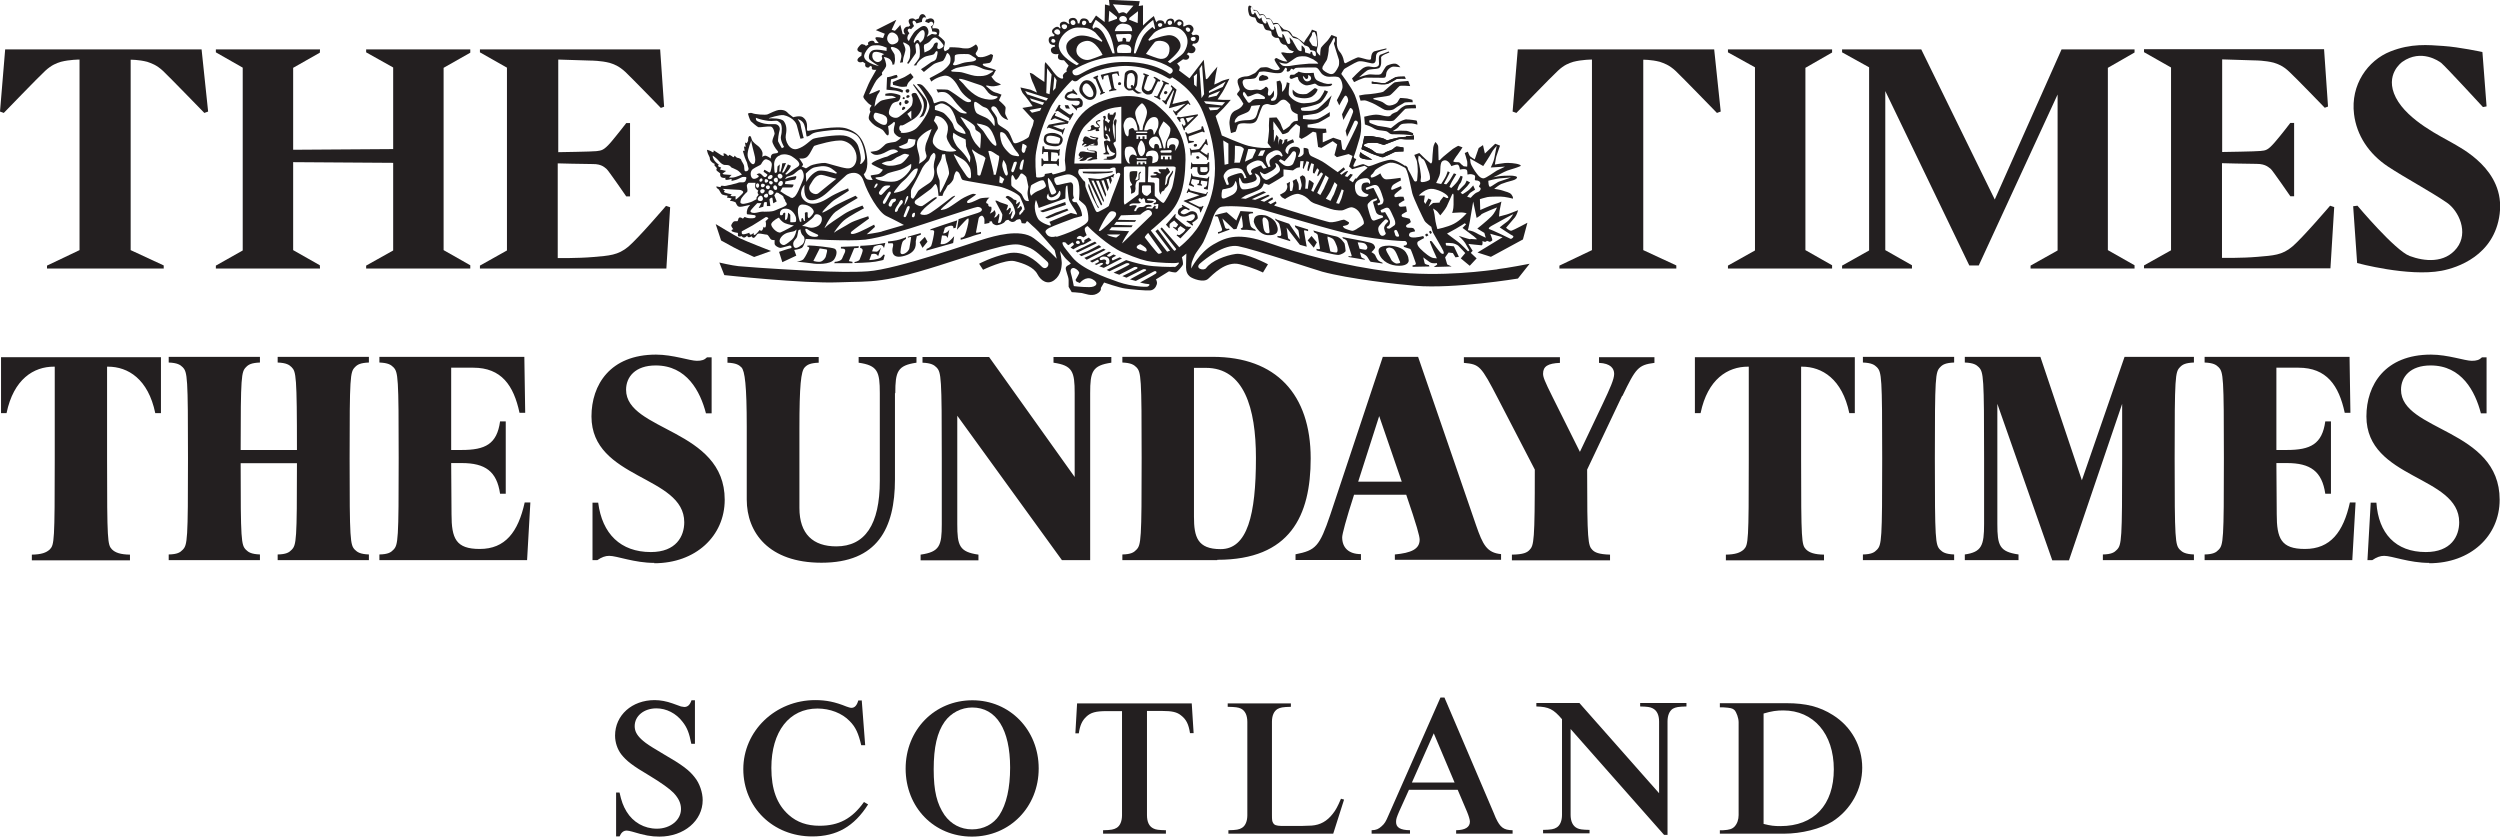 <?xml version="1.0" encoding="UTF-8"?>
<svg id="Layer_2" data-name="Layer 2" xmlns="http://www.w3.org/2000/svg" viewBox="0 0 145.23 48.6">
  <defs>
    <style>
      .cls-1, .cls-2 {
        fill: #231f20;
      }

      .cls-2 {
        fill-rule: evenodd;
      }
    </style>
  </defs>
  <g id="Layer_8" data-name="Layer 8">
    <g>
      <path class="cls-1" d="M141.12,32.7c-1.16,0-2.17-.41-2.62-.41-.23,0-.44.08-.69.25h-.28l.19-3.34h.33c.12,1.78,1.11,2.87,2.87,2.87,1.47,0,1.94-.92,1.94-1.73,0-2.73-5.39-2.48-5.39-6.15,0-1.83,1.08-3.59,3.75-3.59.98,0,1.97.36,2.37.36.28,0,.44-.05.59-.2h.27v3.25h-.33c-.33-1.27-1.11-2.78-2.92-2.78-1.19,0-1.72.67-1.72,1.41,0,2.42,5.73,2.26,5.73,6.39,0,2.12-1.7,3.69-4.09,3.69M136.65,32.54h-8.58v-.33c.5-.01.67-.12.81-.27.28-.28.31-.56.31-5.31s-.03-5.01-.31-5.3c-.14-.14-.31-.25-.81-.27v-.33h8.42l.05,3.25h-.33c-.34-1.59-1.05-2.62-2.69-2.62h-1.28v4.78h.61c1.37,0,2.05-.34,2.23-1.66h.33v4.2h-.33c-.19-1.3-.86-1.78-2.23-1.78h-.61s.02,2.53.02,2.97c0,1.41.25,2.02,1.64,2.02,1.48,0,2.23-.98,2.61-2.7h.33l-.19,3.34ZM122.16,32.54v-.33c.5-.01.67-.12.81-.27.28-.28.31-.56.31-5.31v-3.17l-3.09,9.09h-.97l-3.19-9.09v6.98c0,1.25.12,1.61,1.23,1.77v.33h-3.12v-.33c.98-.14,1.12-.52,1.12-1.77v-3.81c0-4.75-.03-5.01-.31-5.3-.14-.14-.31-.25-.81-.27v-.33h4.39l2.41,7.17,2.48-7.17h4.03v.33c-.5.02-.67.12-.81.27-.28.28-.31.55-.31,5.3s.03,5.03.31,5.31c.14.14.31.25.81.27v.33h-5.3ZM108.22,32.54v-.33c.5-.01.67-.12.81-.27.28-.28.31-.56.31-5.31s-.03-5.01-.31-5.3c-.14-.14-.31-.25-.81-.27v-.33h5.3v.33c-.5.02-.67.12-.81.27-.28.28-.31.55-.31,5.3s.03,5.03.31,5.31c.14.14.31.25.81.27v.33h-5.3ZM107.43,24c-.41-1.98-1.58-2.7-2.75-2.7h-.05v5.39c0,4.75.03,4.95.28,5.22.2.2.5.3,1.05.31v.33h-5.7v-.33c.55-.01.84-.11,1.05-.31.25-.27.28-.47.28-5.22v-5.39h-.05c-1.17,0-2.34.72-2.75,2.7h-.33v-3.25h9.29v3.25h-.33ZM94.23,23l-2.03,4.28c0,4.14.05,4.41.31,4.67.14.14.36.25,1.02.27v.33h-5.7v-.33c.67-.01.88-.12,1.02-.27.26-.26.31-.53.31-4.67l-2.12-4.09c-1.02-1.97-1.09-2.02-2-2.11v-.33h5.58v.33c-.7.03-.98.2-.98.63,0,.19.08.41.56,1.37l1.58,3.17,1.33-2.8c.42-.89.66-1.42.66-1.73s-.2-.61-.88-.64v-.33h3.22v.33c-.94.12-1.08.3-1.86,1.92M80.12,24.17l-1.22,3.81h2.53l-1.31-3.81ZM81.03,32.54v-.33c.95-.09,1.44-.31,1.44-.86,0-.2-.16-.8-.78-2.61h-3.03c-.47,1.45-.69,2.3-.69,2.47,0,.62.39.98,1.09.98v.34h-3.8v-.33c1.17-.23,1.39-.44,2.02-2.3l3.05-9.17h2.05l3.37,9.79c.39,1.12.62,1.59,1.45,1.67v.33h-6.17ZM70.05,21.37h-.69v8.65c0,1.17.2,1.88,1.55,1.88,1.55,0,2.05-1.98,2.05-5.3,0-2.91-.7-5.23-2.91-5.23M70.71,32.54h-5.51v-.33c.5-.01.67-.12.81-.27.28-.28.31-.56.31-5.31s-.03-5.01-.31-5.3c-.14-.14-.31-.25-.81-.27v-.33h5.25c3.67,0,5.69,2.17,5.69,5.9,0,3.33-1.19,5.89-5.42,5.89M63.33,22.84v9.7h-1.64l-6.08-8.39v6.3c0,1.25.12,1.61,1.23,1.77v.33h-3.36v-.33c1.11-.16,1.23-.52,1.23-1.77v-3.81c0-4.75-.03-5.01-.31-5.3-.14-.14-.31-.25-.81-.27v-.33h3.87l4.97,6.97v-4.87c0-1.25-.12-1.61-1.23-1.77v-.33h3.36v.33c-1.11.16-1.23.52-1.23,1.77M51.99,22.84v5.01c0,2.86-1.03,4.84-4.27,4.84-3.06,0-4.34-1.75-4.34-3.67v-4.23c0-2.39-.11-3.25-.31-3.45-.14-.14-.31-.25-.81-.27v-.33h5.3v.33c-.5.02-.67.12-.81.27-.22.22-.31,1.05-.31,3.56v4.61c0,1.52.8,2.23,2.14,2.23,1.66,0,2.53-1.25,2.53-3.81v-5.09c0-1.25-.12-1.61-1.23-1.77v-.33h3.36v.33c-1.11.16-1.23.52-1.23,1.77M38.01,32.7c-1.16,0-2.17-.41-2.62-.41-.23,0-.44.08-.69.25h-.28v-3.34h.33c.23,1.81,1.3,2.87,3.06,2.87,1.47,0,1.94-.92,1.94-1.73,0-2.73-5.39-2.48-5.39-6.15,0-1.83,1.08-3.59,3.75-3.59.98,0,1.97.36,2.37.36.28,0,.44-.05.59-.2h.27v3.25h-.33c-.33-1.27-1.11-2.78-2.92-2.78-1.19,0-1.72.67-1.72,1.41,0,2.42,5.73,2.26,5.73,6.39,0,2.12-1.7,3.69-4.09,3.69M30.62,32.54h-8.58v-.33c.5-.01.67-.12.81-.27.28-.28.31-.56.31-5.31s-.03-5.01-.31-5.3c-.14-.14-.31-.25-.81-.27v-.33h8.42l.05,3.25h-.33c-.34-1.59-1.05-2.62-2.69-2.62h-1.28v4.78h.61c1.37,0,2.05-.34,2.23-1.66h.33v4.2h-.33c-.19-1.3-.86-1.78-2.23-1.78h-.61s.02,2.53.02,2.97c0,1.41.25,2.02,1.64,2.02,1.48,0,2.23-.98,2.61-2.7h.33l-.19,3.34ZM16.13,32.54v-.33c.5-.01.67-.12.81-.27.28-.28.31-.55.31-5.03h-3.27c0,4.48.03,4.75.31,5.03.14.14.31.25.81.27v.33h-5.3v-.33c.5-.01.67-.12.81-.27.28-.28.31-.56.31-5.31s-.03-5.01-.31-5.3c-.14-.14-.31-.25-.81-.27v-.33h5.3v.33c-.5.02-.67.12-.81.27-.27.27-.31.52-.31,4.81h3.27c0-4.3-.05-4.55-.31-4.81-.14-.14-.31-.25-.81-.27v-.33h5.3v.33c-.5.02-.67.12-.81.27-.28.28-.31.55-.31,5.3s.03,5.03.31,5.31c.14.14.31.25.81.27v.33h-5.3ZM9.02,24c-.41-1.98-1.58-2.7-2.75-2.7h-.05v5.39c0,4.75.03,4.95.28,5.22.2.2.5.3,1.05.31v.33H1.85v-.33c.55-.01.84-.11,1.05-.31.25-.27.28-.47.28-5.22v-5.39h-.05c-1.17,0-2.34.72-2.75,2.7H.06v-3.25h9.29v3.25h-.33Z"/>
      <g>
        <path class="cls-2" d="M63.73,11.89c-.06-.09-.48-1.23-.48-1.23,0,0-.04.1-.03.15,0,.05.19.57.3.77.11.21.27.51.27.51l.05-.04s-.05-.08-.11-.16Z"/>
        <path class="cls-2" d="M61.99,12.12s-.52.18-.68.24-.59.27-.59.27c.03.03.12.08.2.05.08-.03,1.15-.46,1.15-.46l-.08-.1Z"/>
        <path class="cls-2" d="M63.73,8.89c0-.05-.02-.09-.08-.12-.06-.03-.21-.02-.32-.03-.1,0-.14-.06-.12-.09l-.03-.02s-.05-.05-.03.02c.02.07.16.14.33.14s.14.08.08.08-.15,0-.27-.02c-.11-.03-.15,0-.27-.04-.13-.03-.19,0-.23,0s-.05.03-.09.09c-.03.06-.08.12.02.19.09.07,0,.06-.05.09-.04.03,0,.04.07.03.07,0,.18-.09.19-.06,0,.03-.27.18-.22.19.05,0,.04.03.23,0,.19-.04.17-.1.22-.14.05-.03.17-.09.27-.06s-.03.03-.09.07c-.06.03-.24.12-.16.12s.2,0,.24-.03c.04-.03.2-.04.28-.05.09,0,0-.09.02-.12.02-.03,0-.16,0-.21Z"/>
        <path class="cls-2" d="M64.41,10.05c.15-.02.23-.05.23-.05v-.06s-.29.03-.4.03c-.11,0-1.35,0-1.35,0l.03.09s.52.03.65.03.69-.03.83-.04Z"/>
        <path class="cls-2" d="M61.89,11.73s-.97.34-1.13.4c-.15.06-.34.12-.34.12,0,0,.1.08.17.08s1.33-.43,1.33-.43l-.04-.17Z"/>
        <path class="cls-2" d="M52.48,5.27s-.15-.12-.37-.15c-.22-.03-.39-.09-.39-.09l.04-.42s.12-.04.19-.05c.08-.01.2-.08.2-.08l-.05-.13s-.12.01-.24.06c-.12.05-.33.08-.33.08l-.03.72s.32.03.5.05c.17.02.42.12.42.12l.05-.12Z"/>
        <path class="cls-2" d="M63.89,10.39c-.11.03-.57-.05-.64-.05s0,.09,0,.09c0,0,0,.03.03.11.03.08.68,1.4.68,1.4l.07-.07-.63-1.38h.13s.57,1.26.57,1.26l.03-.12-.46-1.13h.16s.39.94.39.94l.04-.14-.28-.81.14-.02.22.64.08-.21-.15-.49.14-.03.09.32.09-.21-.05-.21h.1s.03.12.03.04c0-.08.07-.21.07-.21,0,0-.08,0-.13.05-.05.05-.6.21-.71.24Z"/>
        <path class="cls-2" d="M64.1,14.45s-.45.21-.57.27c-.12.07-.54.26-.54.26l.14.11,1.1-.58-.13-.07Z"/>
        <path class="cls-2" d="M64.39,8.99c.13-.02-.02-.12-.06-.22-.04-.1-.03-.27-.02-.34.02-.06.07.08.14.24.07.16.21.2.29.22.08.03,0,.09-.07.14-.07.04-.22.07-.33.07s-.02.05-.03.09c0,.04-.17.03-.2.05-.03.03.06.03.23.04.17.02.3,0,.43-.09.13-.09.07-.49.05-.55-.02-.06-.13-.24-.14-.31,0-.07.14-.09.14-.13v-.88c0-.09.03-.17.04-.25.02-.08,0-.15-.06-.14s-.05.04-.09.14c-.04.09,0,.16.03.23.02.07.03.66.02.78,0,.12-.07-.27-.09-.37-.02-.1-.03-.27-.03-.37s.03-.36.08-.44c.04-.08.1-.22.1-.29s-.03-.11-.03-.11c0,0-.03.03-.08.07-.04.04-.04.09-.04.09h-.2l-.03-.11s-.03.02-.06.04c-.03.03-.03.06-.04.15,0,.09.02.08.02.14s.08.09.11.1c.03.02-.03.09-.07.15-.03.05-.04-.02-.08-.06-.03-.04-.09-.02-.13-.08-.03-.06.03-.06.04-.1.02-.04,0-.09-.02-.16,0,0-.09,0-.12.03-.03.04,0,.04.03.11.02.07-.03.07-.03.14s.03.82.03.91.07.17.15.18c.08,0,.09-.07.07-.14-.02-.07-.1-.08-.11-.12,0-.04.03-.07.08-.05.05.02.19.29.19.38s-.07.03-.14,0c-.07-.03-.15,0-.21.03-.07.04.08.52.08.61s-.1.07-.14.12c-.03.05.19.05.32.03ZM64.26,7.58c-.07.02-.08,0-.08-.09,0-.08.04-.18.06-.21h0s0-.02,0-.02c0,0,0,0,0,.02,0,.08.09.29.02.31ZM64.45,7.65s-.05-.02-.04-.08.06-.17.06-.17c0,.07.03.22-.02.25Z"/>
        <path class="cls-2" d="M64.67,15.12c-.07.03-.11-.08-.06-.13.05-.05.23-.13.23-.13l-.15-.08s-.15.08-.21.12c-.07.04-.23-.04-.14-.09.07-.04.2-.15.2-.15l-.12-.04s-.4.2-.52.27c-.12.07-.58.27-.58.27l.12.09s.22-.1.29-.15c.08-.05.14.09.08.13-.06.04-.22.11-.22.11l.1.05s.16-.08.25-.11c.09-.03.17.02.13.06-.04.04-.21.13-.21.13l.26.09,1.06-.55-.14-.06s-.29.13-.36.16ZM64.41,15.32c-.05.04-.09.08-.16,0-.08-.07.09-.13-.03-.22-.12-.09-.27.08-.32-.02-.03-.05-.04-.09.09-.15.13-.06.29-.02.38.05.09.07.1.27.05.32Z"/>
        <path class="cls-2" d="M63.6,14.04s-.35.16-.42.2c-.07.03-.7.34-.7.34l.11.09,1.12-.54-.1-.09Z"/>
        <path class="cls-2" d="M63.97,14.34l-.13-.1s-.52.27-.65.34c-.13.06-.5.21-.5.21l.13.09s.34-.15.45-.19c.16-.07.7-.34.7-.34Z"/>
        <path class="cls-2" d="M62.94,8.07c-.03.07-.05.06-.05.09s.08.09.06.13c-.02.03-.12.11-.09.15.03.04.08-.02.11-.04.03-.03.08-.05.14-.03.06.03-.14.1-.15.14-.02.03,0,0,.11,0s.13-.03.17-.05c.04-.02.11-.06.19-.09.08-.03.18-.04.15,0-.03.05-.28.08-.27.1.02.03.09-.02.17-.03.09,0,.21.04.27,0,.06-.04,0-.25,0-.29s.02-.06.05-.11c.03-.05-.05-.05-.2-.07-.15-.02-.16-.05-.24-.07,0,0-.11-.03-.02.04.09.07.21.09.29.09s.04.07-.04.07-.21-.02-.3-.08c-.09-.06-.15-.09-.22-.1-.07,0-.1.05-.14.12Z"/>
        <path class="cls-2" d="M63.18,7.62s.09,0,.18-.02c.09-.02.1-.03.15-.05.05-.03.13-.02.15-.03.03,0-.04.07,0,.09.03.02.12,0,.17,0s.02-.05,0-.09c-.03-.04,0-.08.03-.09.03,0,.03-.09,0-.16-.03-.07-.08-.04-.12-.14-.04-.09.11-.07.18-.1,0,0,0-.07-.04-.06-.05,0-.22.05-.22.13s.09.15.14.19c.05.04.04.09.04.09,0,0-.12.03-.21,0-.09-.03-.03-.09-.13-.11-.09-.03-.14.07-.14.07,0,0,.02.06.03.09,0,.03-.03.04-.04.09-.02.05-.08.04-.14.05-.06,0-.04.03,0,.05Z"/>
        <path class="cls-2" d="M65.78,10.73s-.07.07-.11.07,0,.09.03.19c.03.1,0,.21,0,.25,0,.04.2-.06.22-.09s.06-.2.04-.27c-.02-.08.03-.28.07-.34.03-.06.16-.08.17-.13,0-.05,0-.23,0-.28s.13-.11.06-.15c-.04-.03-.11.09-.12.12,0,.03,0,.2,0,.27,0,.07-.13.1-.17.1s.02-.09.03-.14c.02-.05.05-.08.05-.14s.02-.15.02-.21-.09-.03-.15-.04c-.07,0-.16,0-.25.03-.09.04-.04.4-.03.51.02.11.14.22.13.27Z"/>
        <path class="cls-2" d="M67.65,11.01c.02-.09.19-.16.23-.3.05-.14.03-.3.11-.42.08-.12.16-.26.16-.34s-.05-.02-.09.06c-.05.08-.14.19-.19.28-.05.09-.08.29-.09.36-.02.06-.11.11-.11.11,0,0,.05-.33.05-.4s.03-.14.12-.23c.09-.09.16-.12.11-.19-.05-.06-.05-.11-.05-.11l-.11-.11-.06.11h-.42c-.02.09.05.14.11.19.06.05-.03.08-.11.03-.08-.05-.09-.08-.2-.06s-.14.06-.08.09c.06.03.14,0,.16.06.02.06-.2.05-.26.05s-.14.02-.08.08c.06.06.03.05.12.05h.2s.17.02.17.09v.67c0,.11.11.23.11.23,0,0-.03-.12.06-.19.09-.06.12-.02.14-.11Z"/>
        <path class="cls-2" d="M53.66,6.7c.04-.06.34-.63.11-.96-.24-.33-.69-.85-.69-.85l-.04.04s.17.23.26.37c.09.14.38.45.37.82-.01.37-.18.63-.25.69-.06.06.2-.04.25-.11Z"/>
        <path class="cls-2" d="M52.89,4.26s-.34.23-.44.26c-.1.03-.59.25-.59.25l.02.16s.24.06.39.1.41-.01.41-.01c0,0,.01-.16.16-.3.15-.14.23-.24.23-.24l-.17-.22Z"/>
        <path class="cls-2" d="M70.04,10.87c-.05,0-.1.03-.1.03v.07l.22.05.09-.76h-.04s-.05.11-.1.11-.74-.11-.8-.13c-.05-.02-.07-.16-.07-.16h-.04s-.02.17-.02.22-.12.45-.12.45l.3.11v-.07s-.15-.1-.17-.14c-.02-.03.06-.25.06-.25l.43.07s-.03.09-.03.15c0,.06-.09.06-.09.06v.07l.27.04v-.06s-.08-.03-.08-.07.03-.17.03-.17l.36.05s-.02.09-.02.15-.03.15-.08.16Z"/>
        <path class="cls-2" d="M52.72,5.39c.12,0,.16-.21.01-.21-.19.01-.13.21-.01.21Z"/>
        <path class="cls-2" d="M52.52,5.64c-.09-.01-.12.12-.03.12s.1-.09.01-.11c0,0,.11,0,.02-.01Z"/>
        <path class="cls-2" d="M52.65,5.61c-.02.11.16.09.19,0,.03-.09-.17-.13-.19,0Z"/>
        <path class="cls-2" d="M52.57,5.85c-.07.13.03.27.18.14.15-.13-.14-.23-.18-.14Z"/>
        <polygon class="cls-2" points="82.98 13.67 82.9 13.56 82.78 13.64 82.86 13.74 82.98 13.67"/>
        <polygon class="cls-2" points="83.18 13.53 83.12 13.4 83.01 13.46 83.09 13.59 83.18 13.53"/>
        <path class="cls-2" d="M75.44,4.63c.03.13.24.28.39.32.15.04.45-.07.53-.09.08-.01.12.07.21.11.09.04.19.05.28.05s.36,0,.44-.03c.08-.03.19-.16-.03-.12-.22.04-.5-.08-.71-.18-.22-.09-.23-.46-.23-.46,0,0-.41.03-.55.01-.14-.01-.33-.08-.33-.08,0,0-.06.05-.09.07-.03.01-.09.04-.12.08-.03.04-.14.03-.22.03s-.1.13-.09.19c0,0,.06.07.13.05.07-.02.24-.11.3-.11s.05.04.08.17ZM75.83,4.56c.04.06.15.02.16-.05,0-.07.01-.16.01-.16,0,0,.12.06.14.11.03.05.07.2-.14.26-.2.06-.32-.18-.31-.31,0,0,.1.08.14.14Z"/>
        <path class="cls-2" d="M52.32,5.92c-.08,0-.13.13-.04.2.09.08.11-.2.04-.2Z"/>
        <path class="cls-2" d="M52.46,6.21c-.07.04-.11.27.06.15.17-.12-.01-.18-.06-.15Z"/>
        <path class="cls-2" d="M76.24,5.59c.24-.16.28-.33.3-.37.02-.04-.14-.12-.18-.09-.03.03-.39.32-.47.33s-.33.04-.51-.04c-.18-.08-.28-.22-.28-.22-.01.04-.07.35.22.44.29.09.69.11.93-.05Z"/>
        <path class="cls-2" d="M68.85,7.44s.75-.75.75-.75l-.02-.05s-.96.16-1.01.17c-.05,0-.14-.03-.14-.03l-.07.06.18.25.05-.02s-.03-.08-.03-.12c0-.04,0-.05.05-.07.06-.02.09-.02.12-.02s.05.05.05.05c0,0,.09.2.09.23,0,.03,0,.09,0,.09,0,0-.05.06-.09.08-.03.02-.08-.1-.08-.1l-.05.03.13.34.06-.03s-.03-.07,0-.1ZM69.38,6.77l-.38.35-.11-.25.5-.1Z"/>
        <path class="cls-2" d="M67.64,5.33c-.06.07.03.21.14.11.11-.1-.06-.21-.14-.11Z"/>
        <path class="cls-2" d="M68.42,6.57s.57-.54.6-.55c.03,0,.09.08.09.08l.05-.03-.15-.24-.9.21.24-.83-.3-.26-.04.06s.06.08.08.1c.02.03,0,.09-.03.13-.03.03-.32.54-.35.58-.03.04-.07.03-.1.02-.03-.02-.07-.03-.07-.03l-.03.04.22.23.05-.04s0-.04.02-.11c.03-.07.33-.61.34-.64.02-.03.07-.04.07-.04l-.31,1.04.98-.27s-.48.39-.53.43c-.05.03-.09.04-.11.02-.03-.03-.05-.07-.05-.07l-.05.04.18.28.08-.06s-.03-.06.02-.09Z"/>
        <polygon class="cls-2" points="62.05 6.11 61.85 6.11 61.92 6.3 62.15 6.31 62.05 6.11"/>
        <path class="cls-2" d="M62.65,5.7c-.08,0-.48.05-.63-.04-.15-.09.19-.24.26-.24s.28.09.28.09l.03-.04-.26-.3-.03.06v.06s-.11.02-.24.06c-.12.05-.22.21-.21.3,0,.09.16.2.38.2.22,0,.41-.01.47.04.06.06.01.22-.14.24-.15.02-.29-.08-.29-.08l-.02.05.31.33v-.13s.11-.06.23-.08c.12-.02.14-.27.08-.38-.06-.11-.17-.16-.24-.15Z"/>
        <path class="cls-2" d="M73.58,4.41s-.17-.02-.22-.06c0,0-.11.03-.17.09-.05.05-.07.14-.05.22.02.07.26.02.34,0,.07-.03.19-.05.2-.1.01-.05-.06-.14-.11-.14Z"/>
        <path class="cls-2" d="M62.24,6.64s-.09.02-.13,0c-.04-.03-.48-.33-.5-.35-.03-.03-.05-.08-.03-.11.02-.03.04-.05.04-.05l-.1-.05-.22.38.04.03s.09-.07.13-.04c.04.03.57.38.62.4.04.02.04.06.04.06l-.03.06.05.02.22-.38-.06-.06s-.06.08-.1.1Z"/>
        <path class="cls-2" d="M65.93,5.17s.08-.12.11-.21c.03-.09.03-.18.05-.47.02-.29-.25-.43-.37-.42-.16,0-.37.09-.38.25,0,.09-.06.48-.04.64.02.16.21.31.3.3.09,0,.2-.03.2-.03l.03.03s.19.18.28.18.23-.04.23-.04c0,0-.11-.03-.21-.07-.09-.04-.21-.17-.21-.17ZM65.84,5.01s-.04-.1-.1-.07c-.12.05,0,.18,0,.18,0,0-.27.13-.28-.15-.02-.28.02-.44.03-.55,0-.11.13-.19.23-.18.13.01.21.17.21.36s-.07.41-.07.41Z"/>
        <path class="cls-2" d="M67.37,4.73l.04-.08s-.09-.02-.15-.08c-.07-.06-.22-.11-.22-.11l-.03.05s.07.06.09.07c.03,0,.03.06.03.1,0,.04-.21.45-.22.48,0,.03-.08.09-.17.13-.09.04-.28-.09-.28-.18s.18-.58.2-.65c.02-.07.06-.03.06-.03l.03-.06-.32-.12-.02.08s.12.04.09.09c-.03.04-.09.36-.16.61-.07.25.09.36.21.43.12.07.33.03.38-.05.04-.08.3-.61.32-.66.02-.05.14,0,.14,0Z"/>
        <path class="cls-2" d="M61.32,6.62l.02-.05-.06-.02s-.11.15-.15.21c-.03.06-.1.21-.1.21h.06s.15-.11.22-.09c.08.03.59.22.59.22,0,0-.32,0-.43.04-.11.03-.53.1-.53.1-.05.03-.13.21-.13.21l.03.02s.03-.07.1-.05c.07.02.67.23.72.26.05.03.04.12.04.12l.03.02.13-.36-.05-.03s-.03.1-.09.1-.56-.21-.56-.21c0,0,.54-.08.64-.1.1-.03.23-.03.23-.03l.06-.13s-.74-.32-.78-.33c-.04,0-.03-.06,0-.11Z"/>
        <path class="cls-2" d="M64.95,4.89c0,.08.19.07.18-.03,0-.1-.19-.14-.18.03Z"/>
        <path class="cls-2" d="M64.09,5.31c-.03-.05-.3-.7-.33-.76-.03-.06.04-.1.04-.1l-.03-.07-.26.11.03.08s.08,0,.1.03c.02.03.29.71.31.75.01.04-.05.1-.05.1l.03.06.26-.13v-.04s-.09.03-.12-.03Z"/>
        <path class="cls-2" d="M62.92,4.73c-.13.1-.36.45-.11.75.24.3.5.4.7.27.2-.12.28-.51.05-.84-.23-.33-.52-.27-.64-.18ZM63.45,5.61c-.09.06-.28.06-.47-.19-.19-.25-.06-.47.03-.54.12-.09.27,0,.41.26.15.25.11.41.02.48Z"/>
        <path class="cls-2" d="M67.36,5.65s.02-.07.03-.1c0-.03.28-.58.3-.62.02-.03.08-.05.11-.04.03,0,.08.02.08.02l.03-.06-.38-.18-.03.05s.04.03.07.05c.03.02,0,.07,0,.11,0,.04-.3.61-.32.67-.02.06-.05.05-.09.04-.03,0-.09-.03-.09-.03l-.03.05s.15.07.2.1c.05.03.15.09.15.09l.03-.07s-.03-.07-.05-.08Z"/>
        <path class="cls-2" d="M65.02,4.41l-.05-.27s-.37.04-.51.08c-.14.04-.52.13-.52.13l.1.28.06-.03s0-.18.05-.19c.04-.01.22-.07.23-.04.01.03.14.63.17.7.03.08.01.11-.03.13-.04.01-.09.05-.09.05v.06s.17-.02.22-.04c.06-.02.2-.03.2-.03v-.06s-.1,0-.12-.08c-.03-.08-.13-.69-.13-.73s.04-.08.1-.08c.06,0,.17-.05.2-.01.03.03.08.14.08.14l.05-.02Z"/>
        <path class="cls-2" d="M69.56,9.07c-.1,0-.1.17.04.15.14-.02.05-.16-.04-.15Z"/>
        <path class="cls-2" d="M69.73,8.55c-.03.05-.04.09-.09.11-.05.02-.34.05-.4.05s-.09-.1-.09-.1h-.04s.04.17.04.22.02.2.02.2h.04s.02-.08.02-.11,0-.06.05-.05c.04,0,.39-.03.39-.03,0,0,.37.28.42.31.05.03.04.14.04.14h.06s.02-.15.03-.21c0-.06,0-.2,0-.2h-.07v.09s-.03.03-.09,0c-.06-.03-.32-.21-.32-.21,0,0,.23-.35.26-.39.03-.04.12.06.12.06h.05l-.07-.33-.03-.02-.04.02s0,.09-.05.14c-.04.05-.21.27-.24.33Z"/>
        <path class="cls-2" d="M69.44,8.36c-.13.02-.12.17,0,.16.13,0,.13-.18,0-.16Z"/>
        <path class="cls-2" d="M61.27,7.73c-.17-.03-.56,0-.61.21-.04.16-.09.4.26.5.35.09.7.11.8-.22.1-.33-.28-.45-.45-.49ZM61.59,8.12c-.02.1-.06.22-.1.22s-.31.03-.54-.04c-.23-.07-.17-.25-.15-.33.04-.14.43-.08.6-.02.17.06.21.07.19.17Z"/>
        <path class="cls-2" d="M70.09,9.53c-.06,0-.71,0-.78,0s-.07-.09-.07-.09h-.04l-.03.37h.07s0-.1.07-.1h.25s0,.15,0,.22.08.22.15.23c.08,0,.21.03.32,0,.11-.02.22-.2.22-.28s0-.46,0-.46h-.07s-.04.1-.1.11ZM70.07,9.98c-.07.03-.12.02-.21.02s-.13-.03-.13-.08,0-.21,0-.21h.41s0,.09.02.14c0,.05-.02.11-.09.14Z"/>
        <path class="cls-2" d="M61.45,8.7c-.06,0-.66-.03-.73-.04-.07,0-.06-.15-.06-.15l-.09-.02s-.03.2-.03.26v.2h.06s0-.12.05-.12h.23l.02.52h-.26s-.08-.15-.08-.15h-.06s0,.45,0,.45h.07s.04-.14.12-.13c.08,0,.61,0,.66,0s.11.13.11.13h.04s.03-.14.02-.21c-.02-.07,0-.22,0-.22h-.07s-.03.14-.11.15c-.09,0-.29-.02-.29-.02l.02-.51s.24.03.29.03.1.04.1.09,0,.09,0,.09l.09-.03s0-.15,0-.2.03-.15.03-.15h-.07s0,.04-.07.04Z"/>
        <path class="cls-2" d="M87.05,15.64c-.5.05-3.25.49-6.26.14-2.66-.31-5.37-1.07-7.09-1.67-1.72-.6-2.41-.37-3.21.09-.84.49-1.29,1.4-1.29,1.4,0,0,0-.28.04-.38.03-.09.1-.27.18-.43.08-.15.37-.51.48-.72.11-.22.48-1.12.52-1.3.05-.18.2-.57.43-.72.23-.15,1.8-.03,2.18.05.38.08,3.41,1.01,5.02,1.41,1.61.4,3.44.51,3.53.49.09-.02.2.11.14.2-.06.09-.17.06-.17.06v.08s.31.11.37.12c.06.02.26.66.32.81.06.15-.18.14-.18.14v.09l.98-.02-.03-.08s-.23-.03-.25-.11c-.02-.08-.08-.34-.08-.34,0,0,.22.17.38.28.17.11.41.05.41.05l.02.09-.2.14,1.04-.03-.26-.12-.12-.41.2-.28.25.03.15.25.2-.03-.29-.61-.45-.05s-.06-.15,0-.15.28,0,.38.02c.11.02.26.09.32.14.06.05.41.43.41.43l-.26.31.52.43.4-.43-.34-.32.11-.12-.25-.4s.69.08.77.08.05-.25.05-.25c0,0,.09.05.15.05s.11-.06.11-.06l.17.06s.12-.05.14-.09c.02-.05-.12-.38-.12-.38l.72.2-1.46.89.78.25,1.86-1.01.26-.97s-.8.43-.92.46c-.12.03-.32-.17-.32-.17,0,0,.41-.48.52-.61.11-.14.18-.41.18-.41,0,0-.57.23-.66.25-.09.02-.45.12-.45.12,0,0,.02-.25.03-.32.02-.08.11-.55.11-.55,0,0-.15.08-.37.14-.21.06-.86.35-.86.35l-.02-.63s.28-.09.43-.12c.15-.03.51-.03.77-.03s.72.12.72.12c0,0,.03-.08-.08-.23-.11-.15-.35-.17-.49-.23-.14-.06-.52-.11-.52-.11,0,0,.29-.23.41-.28.12-.05.49-.17.64-.2.15-.03.41-.18.2-.25-.22-.06-.43-.03-.66-.03s-.64.09-.64.09c0,0,.43-.2.63-.31.2-.11.6-.2.74-.26.14-.06.34-.09.14-.17-.2-.08-.63-.11-.84-.09-.22.02-.58.09-.58.09,0,0,.06-.4.09-.49.03-.09.21-.61.21-.61l-.28-.11-.6.57-.11-.49-.25.17-.23.66s-.2-.12-.26-.17c-.06-.05-.14-.28-.14-.28l-.18.08s.12.37.14.48c.02.11,0,.31,0,.31l-.2-.02-.06-.05c-.06-.05-.11-.08-.15-.14-.05-.06-.15-.05-.25-.05s-.15-.05-.15-.05c0,0,.14-.25.25-.38.11-.14.29-.43.29-.43l-.25-.09s-.21.11-.31.18c-.09.08-.61.48-.68.57-.06.09-.15.12-.15.06s-.02-.58-.02-.74-.17-.29-.17-.29c0,0-.11.2-.12.32-.02.12-.06.72-.06.78s-.05.18-.09.14c-.05-.05-.15-.11-.31-.26-.15-.15-.35-.34-.35-.34l-.29.11s.03.09.11.25c.08.15.09.57.09.72s-.04.52-.04.52c0,.04-.12.1-.18,0-.06-.1-.17-.35-.21-.41-.04-.06-.11-.2-.13-.23-.02-.03,0-.11-.08-.18-.07-.07-.14-.05-.14-.05l-.03-.03s-.47-.33-.78-.31c-.18.01-.67.17-.78.22-.11.05-.45.17-.5.16-.05-.01-.2-.1-.28-.12-.07-.02-.41.11-.49.14-.09.03-.11-.02-.1-.07.01-.05.17-.36.17-.36,0,0-.05-.04-.1-.05-.05-.01-.05-.1-.05-.1,0,0,.03,0,.34-1.06.31-1.06-.25-2.46-.28-2.53-.19-.44-.78-1.21-.78-1.21,0,0,.01-.06.05-.11.04-.04.09-.18.16-.21.07-.03.54-.33.74-.4.2-.08.61.07.82.1.21.03.24-.14.24-.33,0-.19.05-.26.12-.31.07-.05.49-.17.49-.17v-.06s-.54.12-.7.17c-.15.06-.19.27-.19.37s-.02.15-.25.1c-.23-.06-.42-.12-.5-.12s-.65.29-.71.33c-.06.04-.11,0-.13-.15-.02-.15-.12-.38-.23-.5-.12-.12-.17-.35-.17-.46v-.4l-.31-.12s-.19.29-.25.35c-.06.06-.29.29-.35.38-.06.1-.06.48-.06.48,0,0-.15-.13-.19-.23-.04-.1.06-.31.06-.44s-.04-.36-.04-.48-.04-.27-.04-.27l-.27-.1s-.02.08-.08.17c-.06.1-.17.27-.25.37-.08.1-.13.23-.13.23,0,0-.31-.25-.42-.31-.12-.06-.23-.08-.23-.08,0,0-.1-.19-.19-.27-.1-.08-.33-.12-.33-.12,0,0-.23-.21-.29-.31-.07-.12-.32-.05-.32-.05-.11-.21-.11-.19-.16-.24-.08-.08-.23-.04-.23-.04,0,0-.04-.08-.1-.16-.09-.14-.29-.07-.29-.07,0,0-.08-.12-.13-.19-.06-.08-.17-.08-.25-.08,0,0-.08-.17-.13-.21-.06-.04-.15-.08-.17.08-.02.15.02.31.06.42.04.12.25.15.31.15s.06.08.12.21c.06.13.23.17.32.18.06,0,.07.09.14.24.08.15.19.1.33.15.13.06.02.15.13.29.12.13.21.12.31.12s.08.15.17.27c.1.12.19.13.25.13s.13.12.21.23c.08.12.31.15.31.15l-.1.1s-.29.02-.42-.02c-.13-.04-.23,0-.23,0,0,0,.06.12.12.19.06.08.25.33.25.33l-.17-.02c-.17-.02-.46-.19-.46-.19,0,0-.15.02-.11.13.04.12.25.4.29.46.04.06-.08.13-.26.11-.17-.02-.3-.11-.42-.15-.12-.04-.29,0-.39,0s-.29.29-.38.33c-.1.04-.23.13-.37.17-.13.04-.25-.02-.52.12-.27.13.06.6.02.69-.04.1-.23.21-.12.31.12.1.33.48.33.48,0,0-.06.23-.4.37-.35.13-.37.44-.4.63-.04.19.08.71.08.71l.27-.08s.08-.19.1-.31c.02-.12.1-.21.58-.17.48.04.54-.15.62-.35.08-.19.21-.65.31-.71.1-.06.23-.1.36-.04.14.06.38.04.52-.12.14-.15.25-.19.37-.15.12.04.31.27.31.27,0,0,0,.17.08.33.08.15.35.23.35.23l.02.38-.23.04s-.17.12-.21.21c-.04.1-.4.31-.4.31,0,0-.11-.21-.15-.35-.04-.13-.25-.4-.25-.4l-.42.02s-.04.46-.02.62c.02.15-.08.85-.08.85l.21.27s-.54.08-1.33-.11c-.4-.1-1.54-.6-1.54-.6,0,0-.12-.4-.15-.5-.04-.1-.21-.63-.21-.63,0,0,.38-.38.46-.46.08-.08.42-.48.42-.48h-.46c-.06,0-.31-.02-.31-.02,0,0,.19-.29.29-.44.1-.15.4-.77.4-.77,0,0-.4.1-.48.15-.08.06-.4.19-.4.19,0,0,.06-.44.08-.54.02-.1.1-.5.1-.5,0,0-.4.46-.48.58-.08.12-.17.19-.19.12-.02-.08-.12-1.1-.12-1.1l-.83,1.08-.61-.46s.08-.17.02-.25c-.06-.08-.13-.15-.13-.15l.35-.25s.23.1.33-.06c.1-.15-.12-.23-.12-.23l.1-.1s.31.15.4-.13c.06-.18-.19-.29-.19-.29l.06-.1s.35.08.35-.36c0-.25-.37-.12-.37-.12l-.08-.12s.27-.23.02-.44c-.18-.15-.46.06-.46.06l-.04-.06s0,0,0,0c.01-.03.09-.25-.14-.34-.25-.1-.37.21-.37.21,0,0,0,0,0,0,0-.04.02-.3-.23-.28-.27.02-.27.29-.27.29h-.08s.02-.17-.21-.19c-.23-.02-.23.12-.23.12l-.06-.08-.11-.29s-.12.1-.19.15c-.08.06-.44.4-.44.4V.31s-.25.04-.25.04l.06-.28-1.79-.08.04.34-.27-.07-.02,1.02-.5-.38-.29.44-.11-.02s-.02-.27-.35-.25c-.21.01-.21.29-.21.29h-.1s0-.36-.32-.32c-.33.04-.16.34-.16.34h-.08s-.15-.19-.37-.1c-.21.1-.06.35-.06.35l-.06.02s-.1-.21-.35,0c-.25.21.06.38.06.38l-.06.08s-.28-.05-.29.19c-.01.37.35.31.35.31l.02.1s-.31.02-.23.27c.08.25.44.15.44.15,0,0-.08.15-.02.27.06.12.33.1.33.1l.27.31s-.04.06-.1.17c-.06.11,0,.17,0,.17,0,0-.29.15-.23.31.06.15-.1.13-.27.02-.17-.11-.4-.46-.48-.56-.08-.1-.27-.31-.27-.31,0,0-.04.08-.04.17s-.02.98-.02.98c0,0-.48-.31-.58-.4-.1-.1-.27-.13-.27-.13,0,0,.08.35.15.5.08.15.27.65.27.65,0,0-.31-.15-.38-.17-.08-.02-.58-.13-.58-.13,0,0,.06.27.19.4.13.13.52.69.52.69l-.6.1.67.73s-.06.33-.1.38c-.04.06-.15.46-.19.56-.04.1-.6.36-.75.38-.15.02-.15-.06-.21-.19-.06-.13-.15-.4-.27-.52-.12-.12-.46-.29-.54-.38-.08-.1-.06-.35-.1-.42-.04-.08-.15-.25-.27-.4-.12-.15.02-.29.17-.21.15.08.17.25.33.48.15.23.44.29.44.29,0,0-.08-.13-.15-.29-.08-.15.04-.38-.02-.48-.06-.1-.37-.37-.37-.37l.15-.33s-.23-.1-.37-.13c-.13-.04-.27-.15-.38-.25-.12-.1-.21-.15-.1-.15s.19.06.42.04c.23-.02.4-.1.4-.1,0,0-.12-.08-.25-.13-.13-.06-.31-.33-.31-.33,0,0,.12-.08.15-.17.04-.1.12-.21.12-.21,0,0-.12-.04-.23-.08-.12-.04-.37-.1-.48-.17-.12-.08-.02-.12-.02-.12,0,0,.13,0,.33-.04.19-.04.23-.46.23-.46l-.12-.06s-.19.1-.37.15c-.17.06-.37.02-.37.02,0,0-.15-.11-.15-.19s.13-.17.13-.31-.12-.23-.12-.23c0,0-.17.13-.31.19-.13.06-.23.04-.37.04s-.12-.04-.56-.06c-.44-.02-.23.02-.33.1-.1.08-.23.13-.23.13,0,0-.08-.1-.06-.19.02-.1.06-.21.06-.33s-.37-.38-.37-.38c0,0,.08-.17.04-.33-.04-.15-.38-.1-.38-.1l-.02-.1s.21-.27.06-.42c-.15-.15-.4.02-.4.02,0,0-.02-.31-.21-.33-.19-.02-.23.25-.23.25l-.21.08s-.08-.13-.29-.06c-.21.08,0,.38,0,.38l-.1.08s-.15-.04-.25.12c-.1.15.06.33.06.33l-.15-.02s-.06-.21-.08-.31c-.02-.1-.06-.23-.06-.23l-.06.08c-.06.08-.25.27-.25.27l-.19-.06.27-.58-1.19.6.52.21-.1.25s-.4-.1-.44-.02c-.04.08.19.31.19.31h-.23s-.02-.19-.25-.12c-.23.08-.12.21-.12.21l-.15.08s-.04-.08-.12-.08-.1-.12-.31.15c-.21.27.19.31.19.31l-.02.19s-.31.17-.21.31c.1.13.29.04.29.04l.15.1s-.06.19.1.23c.15.04.17-.1.17-.1l.12.06s-.06.15.06.17c.12.02.19,0,.19,0,0,0-.21.38-.35.62-.13.23-.33.77-.38.87-.06.1,0,.17.1.29.1.12.21.23.31.27.1.04-.04.1-.06.21-.02.12.04.17.04.17,0,0-.12.25-.1.4.02.15.33.42.46.48.13.06.25.12.35.19.1.08.21.35.31.31.1-.04,0-.52,0-.52,0,0,.27-.17.31-.23.04-.06.12-.02.08.12-.04.13-.08.35-.04.46.04.12.25.29.37.29s-.19.21-.27.25c-.08.04-.46.04-.6.15-.17.15-.35.37-.6.4-.25.04-.27.04-.27.04,0,0,.02.06.15.13.13.08.38.06.63-.06.25-.12.35-.21.54-.21s.33.12.25.15c-.08.04-.33.13-.38.15-.06.02-.21.13-.27.13s-.46.15-.58.21c-.12.06-.31.15-.27.21.04.06.65.33.65.33,0,0-.08.15-.21.23-.13.08-.52.06-.5.13.02.08.12.23.12.23,0,0-.13.02-.29-.02-.15-.04-.23-.31-.23-.31,0,0,.34-.23.15-1.21-.19-1.04-.68-1.28-1.13-1.44-.59-.21-2.06.12-2.25.13-.19.02.12-.48-.31-.79-.17-.12-.56,0-.56,0,0,0-.17-.13-.25-.19-.08-.06-.18-.28-.6-.23-.11.01-.52.19-.63.25-.12.06-.75,0-.88-.06-.13-.06-.27.02-.27.02,0,0,.1.36.17.44.08.08.37.33.44.35.08.02.54-.06.71-.04.17.02.23.37.23.42s-.12.29-.13.42c-.02.13.19.46.29.56.1.1.04.15-.19.17-.23.02-.19.29-.19.29,0,0-.12-.1-.25-.15-.13-.06-.25.06-.25.06l.02-.17c.02-.17-.17-.4-.25-.46-.08-.06-.35-.25-.38-.4-.04-.15-.08-.23-.15-.17-.08.06-.06.27-.06.27l-.08.13-.1-.04.04.25-.1-.02.04.25h-.1s.02.12.06.23c.04.12.06.21.13.35.08.13.08.31.12.38.04.08.02.21-.12.23-.13.02-.1-.13-.12-.29-.02-.15-.17-.31-.17-.37s-.15-.12-.21-.12-.17-.13-.17-.13c0,0-.04.13-.1.08-.06-.06-.21-.13-.21-.13,0,0-.04.13-.13.02-.1-.12-.21-.1-.21-.1l.02.15s-.08,0-.17-.06c-.1-.06-.42-.27-.42-.27,0,0,.02.17-.08.1-.1-.08-.31-.13-.31-.13,0,0,.02.19.12.36.1.17,0,.15.1.29.1.13.23.17.23.17l-.02.08.15.17s-.08.1.02.17c.1.08.17.13.17.13,0,0-.04.21.12.25.15.04.19,0,.19,0,0,0-.06.13.06.13s.29-.06.29-.06v.12s.06-.02.17-.04c.12-.02.27-.1.37-.15.1-.06.17-.04.27-.04s.02.17,0,.23c-.02.06-.13.08-.13.08h-.19c-.08,0-.17.06-.29.08-.12.02-.13.04-.23.06-.1.02-.21.04-.27.06-.06.02-.12.02-.23,0-.12-.02-.1.08-.1.08,0,0-.17-.02-.23-.04-.06-.02,0,.12.06.13.06.02.13.17.13.17,0,0,.08.15.13.17.06.02.19.06.27.06s0,.12,0,.12c0,0,.17.02.25.04.08.02-.15.15-.04.15s.29.08.29.08l.06.12c.06.12.13.17.33.13.19-.04.46-.1.46-.1l-.1.13c-.1.14-.13.42-.06.42s.35.04.35.04c0,0,.13,0,.13.07,0,.12-.13.12-.31.12s-.33-.08-.33-.08l-.1.1s-.13-.1-.21-.06c-.08.04-.06.21-.12.21s-.17-.02-.23.04c-.06.06-.12.19-.12.19,0,0,0,.06.04.12.04.06.08.12.08.12,0,0-.1,0-.1.08s.37.13.37.13v.15c0,.1.23.04.23.04,0,0,.02.08.12.08s.19-.12.19-.12c0,0,0,.1.1.1s.15-.06.15-.06c0,0,.08.17.19.06.12-.12.12-.19.21-.21.1-.02.4.06.48.06s.13.12.21.23c.08.12.25.08.25.08v.21c0,.13.25.25.33.25s.4-.1.52-.13c.12-.04.19.13.08.15-.12.02-.67.21-.67.21l.19.6.81-.38-.12-.33s.31-.04.44-.12c.13-.08.23-.52.23-.52,0,0,2.52.15,3.46.04.94-.12,2.17-.54,2.59-.65.42-.12,3.71-1.23,3.92-1.25.21-.02.46.21.02.35-.44.13-1.11.36-1.11.36l-.1.62s.46-.52.58-.62c.12-.1.1,0,.1.1s-.13.65-.21.83c-.08.17-.25.15-.25.15v.12s.37-.1.56-.17c.19-.08.62-.19.62-.19v-.1s-.31.1-.29.02c.02-.08.13-.69.15-.79.02-.1.1-.15.17-.17.08-.02.17.13.17.23v.25l.29-.06v-.08l.13-.02.06.13s.13.12.27.1c.13-.02.38-.1.44-.21.06-.11.21-.1.21-.1,0,0,.12.15.27.12.15-.04.12-.06.17-.1.06-.04.1-.04.19-.06.1-.02.13.23.13.23,0,0,.12.02.19.02s.08-.13.13-.13.19.17.29.25c.1.08.23.21.37.35.13.13.94,1.08.94,1.08l.12.5s-.54-.6-1.33-1.19c-.79-.6-2.38-.1-2.86.04-.48.13-5.09,1.77-6.78,1.88-1.69.12-4.75-.12-5.13-.13-.38-.02-2.02-.13-2.4-.17-.38-.04-1.1-.21-1.1-.21l.29.73s4.59.5,6.62.42c2.03-.08,2.49.13,6.58-1.21,3.77-1.24,3.74-1.05,4.42-.84.43.13.92.66,1.13.84.21.18-.06.56-.32.29-.31-.31-1.02-.97-1.97-.76-.95.21-1.66.6-1.66.6l.23.35s1.3-.63,1.84-.5c.53.13,1.11.35,1.32.76.21.4.6.63.98.34.39-.29.42-.77.43-.93.02-.16-.1-.76-.1-.76,0,0,.26.37.34.45s.29.27.29.27l-.1.08s-.15.05-.19.16c-.05.11.16.52.16.73v.39l.18.31s.39.02.58.05c.19.03.56.21.87.05.31-.16.24-.34.24-.34l.19-.32s.9.31,1.22.35c.32.05,1.22.13,1.45.11.23-.02.34-.19.39-.35.05-.16-.05-.29-.05-.29l.76-.47s.35.1.43.05c.08-.05.32-.32.37-.42.05-.1-.05-.45-.05-.45l.26-.21s-.02.53-.02.79.08.43.23.55c.14.11.77.37,1.05.13.27-.24,1.02-1.06,1.84-.85.82.21,1.35.48,1.35.48l.29-.48s-1.29-.68-1.87-.6c-.58.08-1.42.4-1.72.82-.14.19-.69.02-.35-.27.31-.27,1.4-1.15,2.21-1,.93.18,4.48,1.37,4.88,1.48,1.55.42,4.4.74,5.41.82,2.27.19,5.96-.42,5.96-.42l.68-.86s-1.33.26-1.9.32ZM72.97,10.24c-.03-.05-.08-.16-.08-.16,0,0,.14-.01.27.18.1.15.05.42-.09.53-.14.11-.56.22-.85.21-.25,0-.27-.65-.22-.68.05-.02.09.18.15.26.05.08.17.12.56.01.42-.11.28-.3.25-.35ZM74.07,9.47s.14,0,.24.21c.13.27,0,.34-.38.59-.39.24-.37.2-.5.12-.13-.07-.25-.37-.24-.42,0,0,.14.1.23.14.09.04.3-.1.45-.18.15-.08.29-.23.26-.3-.03-.07-.05-.16-.05-.16ZM74.29,9.33l.1-.08.23.12s.37-.39.43-.51c.07-.12.26-.1.24.11-.01.2-.09.35-.16.52-.07.16-.37.22-.56.09-.19-.12-.28-.24-.28-.24ZM79.21,13.02c-.1.12-.37.25-.42.3-.06.04-.18.09-.23.09s-.35-.09-.44-.14c-.09-.05-.11-.14-.11-.14,0,0,.22-.03.29-.08.06-.05.1-.12.04-.15-.06-.03-.22-.14-.27-.14s-.24.05-.32.08c0,0-.32.09-.5.07-.18-.02-3.14-.93-3.21-.96-.06-.02.12-.15.12-.15l-.05-.1-.3.16-.15-.11.3-.18-.05-.11-.47.26-.22-.07.54-.27-.09-.07-.76.3-.19-.04.83-.39-.16-.07-1.03.44-.27-.03s.18-.1.26-.16c.09-.05.75-.28.89-.4.14-.12.18-.31.18-.31l.29.09s.45-.25.55-.32c.1-.07.3-.19.3-.19v-.39s.55.06.55.06c0,0,.18-.13.23-.15.05-.02.17-.03.17-.03l.03-.36h.19s-.05.39-.05.39l.06.07s.02-.13.05-.17c.03-.04.11-.29.11-.29l.15.05s-.05.19-.07.26c-.02.07-.03.23-.03.23l.07.04s.09-.24.1-.3c.01-.06.06-.16.06-.16l.15.06s-.05.3-.06.36c0,.06,0,.14,0,.14l.08.05.17-.32.11.11-.11.31.04.05s.07-.09.1-.13c.02-.04.09-.1.09-.1l.11.09s-.1.18-.13.24c-.03.06-.23.43-.29.53-.05.1-.15.28-.15.28l-.12-.09s.09-.17.11-.26c.03-.09.04-.16.04-.16,0,0-.15-.11-.18-.14-.03-.02-.1-.04-.1-.04,0,0-.05.36-.06.42,0,.06,0,.08,0,.08h-.16s.03-.33.03-.44-.04-.23-.05-.25c-.01-.02-.14-.09-.14-.09l-.15.1s.05.21.07.28c.02.06.05.22.02.29-.02.07-.05.17-.05.17l-.1.02s.01-.31-.03-.4c-.04-.09-.06-.14-.08-.17-.02-.03-.03-.08-.03-.08l-.22.12s.04.12.04.2-.02.17-.03.21c0,.04-.04.17-.04.17h-.12s-.02-.29-.02-.34.02-.19.02-.19l-.2.11s.06.13.04.21c-.02.07-.03.2-.19.3-.16.1-.24.13-.24.13,0,0,.08.12.12.15.04.03.18.1.18.1,0,0,.52-.36.81-.29.29.07.45.2.6.35.14.16.36.22.43.24.07.02.85.31,1.01.33.16.02.43.07.57,0,.13-.06.34-.15.43-.15.08,0,.25.05.39.2.14.15.42.66.32.78ZM77.45,11.35s-.16.32-.16.32l-.27-.13s.23-.34.28-.46c.05-.12.23-.5.23-.5l.16.16s-.2.57-.23.61ZM77.78,11.41c.04-.08.16-.41.16-.41l.12.06s-.09.31-.11.4c-.02.09-.16.38-.16.38l-.17-.04s.12-.31.16-.39ZM76.94,10.9c-.07.13-.24.43-.24.43l-.18-.12s.21-.43.27-.57c.06-.14.21-.46.21-.46l.19.15s-.17.4-.26.57ZM79.58,12.48c-.09-.33-.19-.56-.1-.66.09-.1.17-.18.26-.22.09-.04.22-.08.22-.08,0,0,.04.04.04.06s-.02.05-.02.05c0,0-.16.08-.19.08s-.02.05-.02.07.15.52.18.57c.03.05.1.12.19.14.09.02.16.03.16.03,0,0,.1.09.02.12-.08.03-.33.12-.45.16-.12.04-.2,0-.29-.33ZM80.17,11.68s-.34-.68-.36-.73c-.02-.05-.07-.02-.09-.02-.02,0-.28.09-.28.09,0,0-.08.02-.09-.03-.02-.05.02-.09.02-.09,0,0,.3-.1.37-.13.08-.03.25-.07.36.11.12.18.22.55.26.67.04.12-.02.3-.11.32-.09.02-.18.06-.18.06l-.06-.09s.12-.07.15-.08c.02,0,.02-.06,0-.09ZM80.5,13.54c.02.05-.06.12-.11.14-.05.02-.15.06-.24-.09-.09-.15-.13-.34-.02-.48.11-.14.23-.25.32-.34.09-.09.2.07.2.07-.02.06-.07.1-.12.15-.05.05-.14.17-.12.29.02.12.06.21.09.26ZM80.7,13.27c-.09.05-.21-.07-.09-.12.12-.05.17-.23.12-.35-.05-.12-.27-.48-.27-.48,0,0-.21.06-.23,0l-.03-.11s.14-.07.26-.12c.12-.05.18-.02.23.02.05.03.21.39.3.59.09.2.08.36,0,.4-.07.04-.2.15-.29.19ZM81.08,13.7c-.05-.07-.03-.1-.08-.22-.05-.12.12-.17.16-.07,0,0,.07.12.11.25.04.12-.14.11-.19.04ZM83.5,13.31s-.12-.41-.14-.66c-.02-.25-.11-.54-.11-.54,0,0,.23.14.28.22.05.08.14.18.14.18,0,0,.29-.34.37-.51.08-.17.32-.71.32-.71l.05-.05.03.08v.57c0,.28-.08.48-.08.48,0,0,.37-.03.52-.03s.32.05.32.05c0,0-.35.41-.74.61-.38.2-.97.31-.97.31ZM85.41,13.9c-.14-.02-.67-.2-.67-.2,0,0,.28.26.37.41.09.15.25.44.25.44l-.08.05s-.41-.43-.58-.55c-.17-.12-.64-.48-.64-.48,0,0,.32-.18.51-.28s.52-.32.52-.32l.08.06-.21.21s.52.38.66.49c.14.11.18.17.18.17,0,0-.23,0-.37-.02ZM87.91,12.42c-.02.08-.23.37-.35.45-.12.08-.44.34-.44.34,0,0,.67.45.77.49.09.05-.08.21-.15.17-.08-.05-1.09-.52-1.17-.54-.08-.02-.17-.06.08-.21.25-.15,1.27-.69,1.27-.69ZM86.04,12.46c.11-.09.92-.41.92-.41,0,0-.09.29-.34.54-.25.25-.8.69-.8.69l.41.25.08.28s-.4-.18-.58-.29c-.18-.11-.46-.15-.46-.15,0,0,.05-.15.11-.48.06-.32.2-1.18.2-1.18l.2.95s.15-.09.26-.18ZM87.14,10.36c.23-.02.64-.05.64-.05,0,0-.49.18-.64.22-.15.03-.46.29-.57.32-.11.03-.11-.35-.11-.35,0,0,.45-.12.67-.14ZM86.16,9.65s.4-.6.48-.77c.08-.17.31-.41.31-.41,0,0-.11.51-.14.71-.03.2-.21.55-.21.55,0,0,.75-.05.81-.05s-.35.17-.46.23c-.11.06-.63.45-.77.45s-.25-.09-.38-.26c-.14-.17-.35-.52-.37-.63-.02-.11-.03-.26-.03-.26l.77.44ZM83.63,10.16c.05-.12.03-.32.05-.49.02-.17.04-.29.17-.34.28-.11.46.32.46.32,0,0,.23-.09.35-.09s.15.29.15.29c0,0,.26-.06.37,0,.11.06.03.31.09.29.06-.02.18-.05.35.02.17.06-.03.32.11.32s.25.05.26.15c.02.11-.14.2-.03.25.11.05.05.23-.14.29-.18.06-.38.32-.38.32l-.21-.06s.12-.18.18-.23c.06-.05.28-.18.28-.18l-.11-.25s-.14.17-.23.25c-.09.08-.38.26-.38.26l-.12-.08s.32-.31.38-.38c.06-.08.17-.22.17-.22l-.2-.11s-.06.17-.12.23c-.06.06-.34.34-.34.34l-.09-.02s.08-.29.17-.38c.09-.09.15-.4.15-.4l-.12-.05s-.08.17-.17.31c-.09.14-.37.4-.37.4l-.11-.06s.12-.28.18-.37c.06-.09.22-.37.22-.37l-.14-.05s-.15.25-.21.35c-.06.11-.23.29-.23.29l-.14-.03s.12-.25.17-.32c.05-.08.17-.35.17-.35l-.12-.06s-.03.11-.09.25c-.06.14-.29.49-.29.49l-.29-.06s.17-.35.21-.48ZM83.24,10.97c.45.08.81.32.88.45.06.12-.09.08-.09.08l-.17-.08s-.11.14-.17.21c-.06.08-.06.14-.06.14l-.38.02-.26.21.17-.38-.18-.09-.18.32-.08-.14.05-.35h-.35s.4-.46.84-.38ZM82.42,9.05s.07.02.12.09c.05.08.05.05.16.13.1.09.24.54.3.7.06.16.1.4.05.47-.05.06-.27.14-.43.14s-.07-.16-.07-.3-.1-.78-.14-.86c-.04-.09-.02-.29,0-.37ZM79.77,10.04c.05-.02.07-.11.12-.16.05-.05.36-.27.74-.4.38-.13.81.19.98.26.17.07.35,1.16.43,1.48.08.32.64,1.48.71,1.6.06.12.4.36.4.36,0,0,.04.22.11.36.07.13.5.85.58,1.03.08.19,0,.21-.11.15-.1-.06-.5-.63-.54-.68-.03-.05-.15-.07-.12.03.04.1.14.37.19.47.05.09.21.47.21.47l-.19-.02c-.19-.02-.53-.3-.77-.54-.24-.24-.19-.39-.12-.43.07-.05.34-.19.34-.19l-.05-.12s-.41.12-.67.08c-.26-.05-.14-.26-.06-.29.08-.02.15-.05.22-.05s0-.12-.04-.17c-.05-.05-.15-.05-.31-.05s-.18-.13-.07-.19c.11-.05.21-.14.21-.14l-.07-.19s-.23-.07-.36-.09c-.13-.02-.13-.14-.07-.18.06-.04.27-.15.27-.15l-.05-.3s-.13,0-.28.02c-.15.02-.18-.15-.12-.19.06-.05.31-.19.31-.19l-.06-.2s-.28-.02-.41.02c-.13.03-.14-.08-.1-.15.04-.07.4-.34.4-.34l-.03-.15s-.34.15-.49.21c-.15.05-.07-.17,0-.25.06-.08.48-.29.48-.29l-.02-.15s-.6.09-.83.09c-.23,0-.34-.35-.34-.35,0,0-.28.19-.43.23-.15.04-.12-.02-.14-.08,0,0,.09-.13.15-.15ZM79.56,10.69s-.02-.11-.18-.09c-.15.02-.29.02-.29.33,0,.3.41.36.41.36,0,0,0,.23-.45.12-.19-.05-.34-.21-.34-.59s.44-.48.68-.47c.24.02.23.33.17.35ZM76.82,3.9c.04-.07.18-.31.24-.39.06-.08.14-.58.13-.7,0-.12.1-.26.13-.31.03-.05.15-.3.18-.31.04-.01.07.15.04.22-.04.07-.05.1-.05.13s.26.83.29.93c.02.1.02.33-.03.4,0,0-.13.29-.27.39-.14.1-.31.02-.5-.1-.19-.12-.18-.21-.14-.27ZM76.21,2.05c.01-.06,0-.13.03-.16.04-.03.13-.03.13-.03.03.04.1.23.11.28,0,.05.09.59-.02.57-.11-.02-.12-.04-.15-.04s-.08-.01-.13-.11c-.05-.1-.13-.16-.12-.24.01-.08.13-.21.14-.27ZM75.04,2.31c-.06-.09-.12-.14-.13-.12,0,.02.05.22.05.29s-.12.11-.17.04c-.05-.07-.17-.42-.22-.49-.05-.06-.08-.07-.08-.04s.01.2.01.2c0,0-.23-.02-.26-.13-.04-.1-.1-.23-.11-.34-.02-.11-.11-.21-.12-.18-.01.02.02.11.02.14,0,.03-.11.09-.19.02-.08-.07-.15-.25-.19-.36-.04-.11-.08-.12-.08-.12,0,0,0,.05,0,.1,0,.04-.09.11-.21-.07-.1-.15-.06-.24-.06-.24,0,0-.09.07-.11.08-.02.01-.08,0-.15-.13-.07-.13-.12-.24-.14-.24s-.04.05-.05.08c-.01.03-.11.07-.14-.02-.04-.09-.06-.29-.06-.29.02-.06.01-.15.08-.05.07.1.11.2.11.2,0,0,.11-.07.17,0,.07.07.17.27.17.27,0,0,.17-.09.25-.01.08.08.14.21.14.21,0,0,.21-.02.26.04.04.06.14.29.14.29,0,0,.2-.1.3-.02.06.05.2.41.2.41,0,0,.29-.04.36.02.07.05.26.34.3.35.05.01.26.05.32.1.06.05.27.26.29.28.02.02.05.06.05.06,0,0,.09.01.18.06.1.05.15.21.15.21,0,0,.24.02.29.09.05.07.07.35-.08.24-.15-.1-.05-.24-.15-.23-.11.01,0,.13-.1.11-.1-.02-.27-.08-.27-.08,0,0,.03-.19-.05-.27-.08-.08-.15-.17-.15-.1s.01.24,0,.28c0,.04-.14.03-.22-.07-.08-.1-.27-.48-.33-.57ZM74.3,3.61c.06.03.34.11.45.08.12-.03.47-.32.59-.37.11-.05.46-.09.66,0,.2.09.28.12.31.14.03.03.1.07.17.12.07.05.1.12.1.12,0,0-.43,0-.55,0s-.85.08-.98.11c-.12.03-.45.05-.54,0-.1-.05-.22-.22-.22-.22ZM73.1,6.38c-.05.12-.05.23-.14.4-.09.17-.31.2-.48.2s-.49.03-.6.09c-.11.06-.18.09-.15-.03.03-.12.09-.18.17-.26.08-.08.34-.15.54-.25.2-.09.2-.28.26-.38l.51-.05s-.06.15-.11.28ZM73.22,5.76c-.14,0-.37-.05-.52.12-.15.17-.21.06-.26-.02-.05-.08-.17-.23-.22-.34-.05-.11.03-.18.03-.18.05-.02.17.18.21.25.05.06.31-.08.4-.11.09-.03.18-.08.31-.02.12.06.32.14.32.23s-.14.06-.28.06ZM74.88,5.53c-.05-.12.03-.7.03-.7l-.16-.05s.01.09-.07.28c-.08.19-.2.28-.2.28,0,0,0-.28-.01-.39-.01-.11-.11-.27-.11-.27l-.2.05s.05.6.04.73c-.01.14-.05.35-.18.38-.12.03-.19.03-.19-.04s.12-.11.16-.2c.04-.09.01-.35.01-.35,0,0-.14.27-.23.3-.1.03-.12-.04-.12-.11s.03-.14.03-.23-.12-.22-.18-.15c-.05.07-.15.12-.23.16-.08.04-.2-.04-.37-.01-.16.03-.3.05-.45-.01-.15-.07-.23-.2-.26-.37-.03-.16.08-.23.18-.23s.47-.01.56-.07c.08-.05.19-.27.22-.35,0,0,.14-.03.26-.03s.35.05.54.08c.19.03.37.03.46,0,.1-.03.18-.16.23-.26.05-.1.15.03.12.08-.03.05-.03.14.1.1.12-.04.09-.12.15-.15.05-.03.12.05.12.05,0,0,.05-.04.11-.09.05-.05,1.02-.04,1.17-.04s.22.16.33.31c.11.15.3.23.47.23s.34-.03.51.01c.18.04.28.39.27.6-.01.2-.33.75-.33.75l.14.3s.2-.39.31-.53c.11-.14.24.18.2.3-.04.12-.35.75-.35.75l.08.33s.33-.61.38-.68c.05-.07.22.1.18.23-.04.14-.43,1.08-.43,1.08l.08.35s.35-.72.41-.87c.05-.15.26-.05.22.09-.04.15-.69,1.44-.73,1.52-.04.08-.16,0-.18-.04-.01-.04-.07-.5-.07-.5l-.45-.15-.61.27v-.53s.22-.04.22-.04l-.03-.22s-.49-.01-.62-.03c-.14-.01-.45-.05-.45-.05v-.16s.47-.05.64-.12c.16-.07.65-.37.65-.37v-.24s-.5.34-.73.41c-.23.07-.83-.01-.83-.01v-.2s.46-.05.75-.11.72-.45.72-.45l.2-.61s-.49.53-.77.75c-.28.22-.89.14-.94.14s-.16-.16.01-.18c.18-.01.81-.14,1.03-.28.22-.15.46-.65.46-.65l-.2-.08s-.05.16-.24.43c-.19.27-.54.31-.96.33-.42.01-.8-.33-.85-.45ZM73.97,7.54v-.49s.5.68.52.73c.01.05.34-.05.39-.15.05-.1.41-.43.41-.43l.23.15s0,.19-.01.28c-.01.09-.04.35-.04.35l.14.09s.31-.16.38-.22c.07-.05.28-.2.28-.2l.19.05.11.84.19.05.66-.39.26.19-.16.62.14.12.68-.18.23.11-.2.61.18.16.72-.2.18.11c-.12.12-.35.28-.46.41-.11.12-.18.22-.18.22h-.08l-.14.22-.22-.14.22-.3-.14-.05-.18.18-.15-.05s.15-.2.18-.27c.03-.07-.11,0-.16.03-.05.03-.22.16-.22.16l-.08-.07.3-.24-.08-.12-.35.28s-.53-.37-.71-.5c-.18-.14-.64-.35-.8-.42-.16-.07-.18-.27-.19-.38s-.28-.11-.28-.11v.3c0,.11-.16.22-.27.23-.11.01-.01-.12-.01-.12,0,0,.24-.41-.15-.47-.5-.08-.47.42-.47.42,0,0-.2-.07-.15-.27.08-.31.5-.41.5-.41l-.07-.18s-.27.1-.31.14c-.04.04-.01-.16-.01-.16l-.18.05s0,.12-.03.16c-.03.04-.11.11-.11.11l.04-.24-.16-.09s-.05.11-.07.18c-.01.07-.04.18-.04.18l.03-.43-.12-.16-.15.43v-.71ZM73.96,8.77c.36-.14.49.11.54.24,0,.01,0,.02.01.04l-.05.05s-.12-.12-.24-.11c-.12.01-.19.09-.38.23-.19.14-.03.45-.03.45l-.12.04s-.12-.22-.15-.39c-.03-.18.03-.39.42-.54ZM73.24,8.75l.26-.03-.15.33h-.27l.16-.3ZM73.37,9.45c.07.1.22.3.22.3l-.19.05s-.1-.1-.11-.15c-.01-.05-.07-.04-.16,0-.1.04-.3.12-.38.18-.08.05-.08.16-.08.16l.08.12-.14.07s-.34-.41-.11-.6c.23-.19.45-.24.54-.26.1-.01.26.03.33.12ZM72.5,8.66s.24-.01.33-.01.15.05.12.11c-.03.05-.2.43-.2.43l-.43.2.19-.73ZM71.71,9.38c.03-.08.03-.85.03-.92,0,0,.22.03.3.04.08.01.22.12.22.16s-.24.79-.24.79h-.33s0,.01.03-.07ZM72.17,9.87c.14.18.24.46.24.46l-.12.03s-.08-.33-.22-.31c-.14.01-.58.15-.7.23-.12.08-.04.23-.03.27.01.04.05.16.05.16l-.12.04s-.19-.39-.19-.51.14-.31.3-.39c.16-.08.65-.15.79.03ZM71.36,8.34v1.18s-.22.05-.22.05c0,0-.07-1.21-.08-1.41l.3.18ZM71.03,11c.07-.01.19-.03.42-.09.23-.07.3-.31.31-.39,0,0,.08-.01.11.31.03.33-.23.48-.42.56-.19.08-.41.22-.47.09-.04-.08-.01-.46.05-.47ZM42.6,10.31c-.16.02-.25,0-.25,0l.15-.15s-.18,0-.34-.02c-.16,0-.19-.05-.19-.05l.21-.16s-.09-.02-.22-.05l-.13-.03.06-.12s-.17-.03-.17-.1.04-.07.04-.07c0,0-.19-.11-.29-.29-.1-.18-.06-.23-.06-.23,0,0,.24.17.35.31.11.14.24.22.32.23.08,0,.25,0,.31.05.06.04.1.1.1.1,0,0,.2.08.33.15s.28.26.28.26c0,0-.34.15-.49.17ZM59.4,8.35c.09.01.14.06.14.06,0,0,.1.02.1.1s-.05.12-.05.12c0,0-.03.25-.12.25s-.12-.1-.12-.18.05-.34.05-.34ZM59.29,9.48c.01-.09.14-.22.14-.22.08.03.05.05.01.29-.04.24-.06.31-.06.31,0,0-.13.02-.15-.05-.02-.08.05-.25.06-.33ZM58.15,7.67c.26.02.32.26.44.42.12.16.33.58.44.69.11.11.19.25.17.28-.02.03-.14.01-.3-.02-.16-.03-.24-.11-.33-.2-.1-.1-.28-.28-.37-.51-.09-.23-.15-.67-.05-.66ZM59.03,9.59c-.04.11-.08.26-.14.37-.06.11-.17,0-.14-.09.03-.09.12-.36.14-.42.02-.06.14-.06.14-.06.06.02.04.1,0,.2ZM58.44,10.19c-.06-.03-.15-.27-.2-.47-.05-.2.02-.34.06-.43,0,0,.14.23.16.31.02.09.04.29.08.41.03.12-.03.22-.1.18ZM58.08,10.22l.26.18-.12.26-.17-.06.03-.38ZM58.03,9.06c.08.03-.17,1.01-.18,1.07-.01.05-.13.01-.13.01v-.09c0-.05-.16-.69-.22-.92-.05-.23-.09-.31-.08-.36,0,0,.09-.02.19.03.11.05.33.22.41.25ZM57.66,8.36c-.18-.18-.43-.57-.5-.69-.06-.12-.37-.37-.42-.5,0,0,.44.06.64.19.19.13.36.48.46.83.11.34,0,.34-.18.16ZM54.95,8.78c-.33-.04-.53-.13-.71-.39-.18-.26.14-.75.23-.89.09-.14-.22-.48-.22-.48l.11-.29s.44-.02.67.5c.08.19.02.43-.03.63-.05.19.14.46.24.62.1.16.36.26.3.28-.05.02-.25.08-.58.03ZM55.13,10.1c-.02.13-.47,1.07-.52,1.09-.04.02,0-.64-.04-.74-.04-.11-.24-.52-.11-.78.13-.26.2-.35.23-.47.02-.13.04-.23.04-.23h.04s.13-.02.13-.02c0,0,.05.4.11.53.05.13.14.5.12.62ZM56.08,7.78c-.1-.01-.3-.06-.47-.16-.17-.1-.18-.18-.24-.37-.05-.18-.41-.58-.53-.67-.12-.09-.53-.2-.53-.2v-.22s.23-.13.34-.15c.12-.02.24.04.44.16s.39.54.45.8c.06.26.23.31.33.42.11.11.29.4.19.39ZM56.11,8.44c.02.16.22.56.25.65.03.09-.02.26-.02.33s-.04-.05-.16-.24c-.12-.18-.28-.37-.48-.56-.2-.19-.32-.52-.34-.61-.02-.1.01-.2.02-.3,0,0,.23.17.42.25.19.08.3.15.3.15,0,0,0,.17.02.33ZM55.85,9.21c.33.18.42.42.49.53.06.11.11.58.03.61-.08.03-.18-.05-.29-.23-.11-.17-.38-.55-.44-.68-.06-.13-.24-.43-.23-.48,0,0,.11.06.44.25ZM56.36,7.7c-.03-.17-.13-.2-.25-.4-.12-.19-.32-.5-.32-.5.04-.03.57.28.74.43.17.15.1.2.14.29.04.09.26.14.3.27.04.13-.03.83-.03.83,0,0-.16-.15-.27-.29-.11-.14-.28-.46-.31-.64ZM56.96,9c.15.03.29.16.29.19s-.26.87-.29.96c-.03.09-.17.04-.18-.01-.01-.05,0-.41-.06-.67-.06-.26-.13-.5-.18-.57-.05-.08-.08-.23-.08-.23,0,0,.36.29.51.32ZM57.75,6.91c.05.14.05.51-.02.38-.08-.13-.23-.31-.36-.4-.13-.09-.45-.19-.61-.3-.16-.11-.22-.63-.14-.67.11-.05.38.25.54.3.16.05.19.08.25.15.05.08.29.4.34.54ZM57.38,5.35c.17.18.28.22.49.24.2.02.01.16-.19.19-.28.04-.64-.06-.85-.16-.22-.1-.59-.4-.75-.61-.16-.22-.38-.37-.37-.41.03-.11.88.24,1.2.33.31.1.31.24.48.42ZM55.45,3.55c.02-.08,0-.23.02-.32.03-.11.5-.09.71-.09s.27.12.42.19c.15.08.14.16-.02.22-.16.05-.33.04-.53.08-.19.03-.47.18-.62.16-.15-.02,0-.16.02-.24ZM55.44,4c.12-.09.62-.14.89-.2.27-.06.55.1.74.18.19.09.56.12.61.13.05.01,0,.06-.23.19-.23.13-.44.12-.66.12s-.5-.1-.81-.19c-.31-.1-.71-.02-.72-.11-.01-.06.04-.03.16-.12ZM54.82,2.66c-.01.08-.22.22-.32.18-.11-.03-.01-.23-.02-.32-.01-.1-.19-.05-.24.09-.04.14-.22.3-.3.33-.09.03-.25.13-.24.1.01-.03-.03-.27-.03-.27,0,0,0-.17.03-.18.03-.01.24-.1.32-.19.09-.1.16-.22.31-.22.16,0,.5.41.48.48ZM53.63,2.3c-.06.1-.19.19-.19.19,0,0-.05-.18-.14-.17-.09.01-.19.18-.19.18,0,0-.09-.06.06-.32.15-.26.36-.46.45-.43.17.06.08.45.01.55ZM52.75,1.71c.08-.1.17-.01.17-.01l.18-.19s-.16-.25-.05-.3c.11-.05.19.15.19.15l.32-.09s-.02-.28.16-.27c.18.01.02.26.02.26l.22.08s.12-.16.23-.03c.11.13-.12.23-.12.23,0,0,.04.1.06.15.02.05.01.1.02.13.01.03.28-.01.28.12s-.26.01-.31.04c-.05.03-.28.16-.28.16,0,0,.05-.1.09-.2.03-.11-.02-.37-.19-.42-.17-.05-.31.09-.52.24-.2.15-.42.62-.42.62,0,0-.1-.05-.09-.2.01-.15.12-.25.12-.25,0,0-.13-.14-.09-.2ZM51.72,1.91c.15-.09.37.08.42.18.05.11.12.31-.08.42-.19.11-.36.1-.47-.09-.12-.18-.02-.43.13-.52ZM50.24,3.1c.27-.51.45-.46.7-.47.25-.01.46.1.57.14-.01.16-.01.19-.01.19,0,0-.56-.13-.79-.04-.23.09-.29.43-.19.54.1.11.54.38.54.38,0,0-1.09-.23-.82-.73ZM51.23,3.31c.06.12-.04.25-.19.29-.15.04-.42-.13-.36-.44.06-.31.6-.05.69-.01,0,0-.2.04-.14.16ZM51.51,7.18c-.06.12-.25.11-.56-.11-.31-.22-.18-.44-.14-.5.04-.06.24.02.32.04.09.02.17.04.3.13.13.09.14.31.08.43ZM52.35,7.64c-.18-.08-.11-.39,0-.36.11.03.16-.04.61-.29.45-.25.57-.6.59-.79.02-.18-.26-.69-.31-.76-.05-.08-.36-.05-.27.13.09.18.05.37.01.52-.04.15-.56.56-.76.7-.2.14-.51-.01-.57-.16-.06-.15.09-.45.15-.55.06-.1.17-.15.32-.18.15-.03.2-.26.19-.33-.01-.08-.39-.15-.52-.16-.13-.01-.36.04-.36.04v.11s.31.01.38.01.28.11.23.11-.6.09-.8.15c-.19.06-.44.37-.44.37,0,0,.06-.4.09-.47.02-.08.09-.26.16-.33.08-.08.09-.22-.02-.15-.11.06-.55.23-.55.23,0,0,.32-.66.43-.81.11-.15.34-.33.34-.33,0,0-.01-.05-.02-.1-.01-.04.18-.22.24-.38.05-.16-.11-.51-.13-.55,0,0,.27.02.4.18.13.16.1.27.1.27l.11-.02s.01-.09.03-.15c.02-.06.01-.3-.01-.4-.02-.1-.23-.34-.22-.42.01-.08.19-.04.36.05.16.1.23.25.25.39.02.14-.08.43-.08.43l.17-.02s.01-.22.04-.3c.03-.09.05-.16.1-.37.04-.2-.13-.42-.13-.47s.17.03.32.14c.15.11.09.55.08.69-.01.14-.17.36-.17.36l.09.03s.32-.47.4-.58c.08-.11-.02-.42,0-.5.02-.08.1-.18.18-.06.09.12.09.63.06.74-.02.12-.34.5-.34.5h.15s.03-.11.11-.2c.08-.1.18-.19.34-.28.16-.09.46-.11.55-.16.09-.05.1-.18.18-.19.09-.01.06.14,0,.37-.06.23-.22.19-.37.31-.15.12-.54.37-.54.37l.17.16s.37-.31.54-.43c.17-.12.4-.15.53-.2.13-.05.22-.36.26-.44.04-.09.16.06.19.15.03.09.04.18.01.36-.03.17-.36.45-.5.54-.14.09-.7.38-.7.38l.1.2s.25-.23.69-.33c.44-.11.75.39.94.73.18.35.58.63.62.64.04.01.12.11.01.14-.11.03-.2.02-.39-.1-.18-.12-.79-.59-.93-.61-.14-.02-.64-.02-.64-.02l.09.19s.14-.06.36-.03c.22.03.44.29.6.51.16.22.49.55.54.58.05.03.18.09.17.13-.01.04-.19.03-.36-.03-.16-.06-.54-.43-.81-.59-.27-.16-.52-.01-.59.01-.08.02-.14.04-.14.04,0,0-.03-.06-.08-.24-.04-.17-.48-.73-.62-.82-.14-.09-.38-.08-.24.02.14.1.66.88.67,1.22.01.33-.52,1.06-.75,1.27-.24.22-.73.32-.92.25ZM52.71,6.61l.23-.18v.51l-.23-.32ZM53.76,8.78c.02.2.12.26.02.42-.1.16-.41.32-.41.32,0,0,.09-.15.03-.46-.05-.31-.29-.74.03-1.09.32-.35.69-.47.69-.47-.04.09-.19.53-.27.7-.08.17-.12.38-.1.58ZM52.46,11.06c-.2.09-.41.13-.51.14-.1.01.18-.3.27-.42.09-.12.25-.27.36-.36.11-.09.27-.31.36-.41.09-.1.14-.16.23-.2.09-.04.15-.01.15-.01,0,.12-.12.44-.26.62-.14.18-.39.55-.59.64ZM52.54,11.93s.08-.59.2-.54c.11.04-.2.54-.2.54ZM51.29,11.72c.02-.08.23-.39.27-.47.04-.09.14-.13.14-.13.08.05.05.12.02.16-.03.04-.22.44-.3.53-.09.09-.15-.01-.13-.09ZM51.2,11.32c-.08.03-.2-.08-.11-.2.1-.13.16-.25.28-.31.12-.06.34-.03.34-.03.02.08-.09.13-.16.19-.08.06-.28.32-.36.36ZM51.75,11.62c.02-.05.15-.08.24-.08s.08.15-.05.2c-.13.05-.1.17-.16.24-.06.06-.16.01-.16-.08s.11-.22.14-.29ZM52.22,11.79c.05-.1.11-.2.17-.17.08.04.08.15.01.22-.06.06-.23.26-.24.36-.01.1-.19.18-.17.03.02-.15.17-.33.23-.43ZM52.22,8.51s.37-.14.45-.19c.09-.05.05-.18.12-.26l.4.05-.04.23c-.04.23-.48.34-.68.3-.19-.04-.29-.11-.25-.13ZM51.22,9.49s.01,0,.03-.02c.07-.03.25-.11.41-.11.2,0,.33-.19.52-.26.18-.06.28-.19.44-.16.16.03.2.06.2.06,0,0-.3.46-.53.53-.23.06-.33.1-.6.1-.26,0-.47-.14-.47-.14ZM51.16,10.28c.13-.02.25-.11.36-.18.11-.08.58-.17.81-.25.23-.08.6-.33.6-.33,0,0,.02.08-.01.23-.03.15-.4.62-.8.76-.34.12-1.04-.01-1.2-.11-.2-.12.11-.1.24-.12ZM50.96,10.66c.09.04-.11.29-.16.26-.05-.03.08-.3.16-.26ZM44.68,6.86s.59-.21.85-.17c.13.02.66.19.77.63.11.44.2.74.2.74l.19-.04s-.04-.12-.08-.31c-.04-.19-.09-.34-.1-.45,0-.12-.17-.34-.17-.34,0,0,.28.05.38.33.07.2.12.6.13.65,0,.05.11.04.27-.09.16-.13.49-.17,1.12-.24.62-.07,1.08,0,1.46.24.43.26.58,1.24.55,1.4-.03.17-.35.47-.27.24.08-.24-.03-.68-.12-.95-.09-.27-.41-.58-.87-.63-.46-.05-1.56.12-1.74.19-.18.07-.48.46-.93.59-.45.13-.74-.47-.67-.81.07-.35.03-.59-.11-.79-.14-.2-.73-.18-.87-.17v-.03ZM48.57,10.09c-.15-.05-.84-.26-1.09-.15-.41.18-.64.63-.64.63l-.03-.48s.29-.33.52-.37c.24-.04.51-.13.84,0,.18.07.45.32.45.32l-.05.05ZM48.59,10.38s-.83.66-1.04.84c-.21.18-.71-.11-.49-.48.22-.38.41-.68.83-.55.43.13.7.2.7.2ZM47.91,9.47c-.2-.02-.72.09-.82.15-.1.06-.27.16-.27.16l-.25-.11s.11-.07.07-.15c-.04-.08-.21-.32-.21-.32,0,0,.32.07.49-.12.18-.19.32-.58.39-.61.07-.03,1.24-.39,1.67-.29.57.14.79.65.78.99,0,.34-.2.65-.56.61-.37-.04-1.1-.3-1.3-.32ZM46.76,12.4c0,.08,0,.44,0,.44h-.05s-.03-.04-.06-.13c-.03-.09-.1-.02-.1.03v.14h-.08c-.04-.09-.32-1,.14-1s.7.33.66.45c-.04.12-.15.23-.24.31-.09.08-.11-.05-.11-.11v-.17c0-.06-.18-.04-.17.04ZM46.08,11.5c-.21,0-.16-.06-.26-.09-.1-.03-.49-.3-.49-.3l.13-.22s.52,0,.55,0c.03,0,.13-.17.07-.17s-.48-.03-.48-.03l.03-.15s.49-.11.54-.1c.05.01.14-.23.05-.21-.09.02-.4.08-.43.1-.03.02-.19.07-.19.07l.1-.13s.34-.09.42-.16c.09-.07.36-.34.44-.26.09.08.2.36.08.62-.12.27-.37,1-.57,1ZM45.78,12.39c0,.07-.03.29-.07.34-.04.05-.11.04-.11.04,0,0,.02-.29.02-.37s-.13-.04-.13.03-.14.11-.17.05c-.04-.1,0-.38.35-.36.35.02.53.38.56.48.03.11.03.26-.01.29-.04.03-.31.02-.31.02v-.43s-.13-.17-.14-.1ZM45.4,10.51c.16.04.06.35-.12.29-.18-.06,0-.32.12-.29ZM45.2,10.14c.12-.14.36.07.21.2-.15.13-.29-.11-.21-.2ZM45.21,8.24c-.04-.09.03-.51.08-.68.05-.17-.09-.36-.3-.35-.21,0-.45.03-.78-.08-.34-.11-.28-.17-.3-.26v-.03s.15.07.38.12c.23.05.46.09.68.06.22-.03.23.03.35.12.12.09.12.51.05.75-.07.24.18.65.18.65l-.13.07s-.17-.29-.21-.38ZM45.33,9c.29-.08.51,0,.63.06.12.07.36.24.42.34.06.1.12.2-.1.33-.22.13-.51.37-.57.4-.06.03-.09-.03-.09-.03,0,0,.23-.25.27-.34.04-.09.06-.13.06-.13l-.18-.08s-.18.39-.23.44c-.05.06-.12.06-.09-.02.03-.08.21-.5.21-.5l-.22.02s-.02.23-.04.27c-.02.04-.05.21-.05.21h-.08s.03-.42.03-.42l-.13.12-.03.33s-.08.06-.12.04c-.04-.02-.05-.41-.05-.52s.07-.43.36-.5ZM45.19,10.48c0,.19-.26.12-.24-.05,0-.08.24-.22.24.05ZM44.97,10.78c.14-.08.25.2.12.25-.13.05-.23-.19-.12-.25ZM44.94,11.18c.02.13-.31.25-.3.01,0-.25.28-.14.3-.01ZM44.18,11.37c.14-.03.24.33-.02.31-.26-.02-.11-.28.02-.31ZM44.01,10.91c-.11,0-.14-.25,0-.26.13,0,.11.25,0,.26ZM44.41,10.82c-.11.13-.26.03-.19-.11.04-.08.3-.02.19.11ZM44.43,10.44c.03-.09.3.02.16.13-.14.11-.19-.02-.16-.13ZM44.24,10.54c-.12.07-.18-.09-.05-.17.08-.05.17.1.05.17ZM44.19,11.03c.1-.1.33-.01.19.15-.14.16-.28-.06-.19-.15ZM44.53,11.25c.12-.02.13.25-.04.23-.17-.02-.14-.2.04-.23ZM44.6,10.99c-.13-.02-.16-.21,0-.22.19-.01.14.24,0,.22ZM44.88,10.66c-.07.13-.24,0-.2-.1.04-.09.27-.03.2.1ZM44.66,10.4c-.16-.06.06-.28.17-.23.13.06-.01.29-.17.23ZM44.22,9.53c.03-.06.16-.33.33-.27.17.06.32.14.28.38-.04.24-.07.43-.16.37-.09-.06-.26-.15-.26-.15-.04.04-.05.12-.05.12,0,0,.17.11.21.15.04.04-.07.18-.15.16-.08-.02-.17-.17-.26-.21-.09-.04-.21.06-.21.06,0,0,.11.04.13.09.02.05-.24.23-.37.13-.13-.1-.15-.42.03-.54.18-.13.44-.22.47-.28ZM43.43,8.94c.02-.3.21-.77.21-.77,0,.14.18.74.22.96.04.22,0,.4-.11.41-.11.01-.34-.3-.32-.59ZM42.73,11.59s0-.2,0-.2c0,0-.15.03-.25,0-.1-.04.04-.1.04-.1,0,0-.45-.08-.46-.14-.01-.06.06-.07.06-.07l-.14-.11s.88.06.98.06.27.09.2.18c-.07.09-.38.38-.43.39ZM43.1,11.83c-.14-.02-.08-.14-.06-.24.02-.1.29-.39.35-.43.06-.05.02-.23,0-.32-.03-.09.04-.18.1-.22h.4s-.03.14-.02.25c0,.11.18.2.18.2,0,0-.03.04-.04.11,0,.07.06.13.06.13,0,0-.06.08-.1.13-.04.05-.02.13-.02.13,0,0-.18.1-.26.14-.08.04-.44.15-.57.13ZM44.48,12.86s.04.2,0,.31c-.04.11-.13,0-.13,0,0,0,0,.09-.06.19-.06.1-.16,0-.16,0,0,0-.21.28-.3.29-.09,0-.04-.13-.04-.13,0,0-.09.09-.17.11-.08.02-.09-.11-.09-.11,0,0-.17.07-.32.09-.15.02-.12-.1-.12-.17,0,0,.49-.27.62-.34.13-.07.69-.44.76-.48.07-.04.19.04.16.08-.03.04-.17.16-.17.16ZM44.35,12.29c-.22,0-.37.08-.53.08s-.24-.05-.22-.12c.02-.07.39-.45.39-.45h.24s-.16.29-.16.29l.27-.08s.03-.19.04-.23c0-.04.17-.07.17-.01s0,.2,0,.2h.2s-.04-.32-.05-.38c0-.06.16-.15.17-.09.01.06.05.31.05.31l.2-.11-.14-.35.11-.16s.14,0,.16.04c.02.03.11.06.21.14.1.08.03.11.09.17.06.06.08.18.08.18,0,0,.1.08.07.17-.03.09-.36.2-.5.26-.15.06-.16.08-.28.11-.12.03-.34.04-.55.04ZM44.81,12.99c.07-.16.44-.38.45-.34.01.04.15.24.35.32.2.08.51.13.51.13,0,0-.57.32-.77.4-.2.08-.61-.35-.54-.5ZM46.03,13.9c-.15.13-.34.29-.46.33-.13.04-.37-.13-.25-.36.12-.23.35-.35.59-.39.25-.04.28-.08.28-.08l.08-.07c0,.09-.09.44-.24.56ZM46.57,14.23c-.16.13-.42.3-.48.03-.07-.27.18-.36.22-.53.04-.18.07-.35.07-.35l.12-.06s0,.24.15.37c.15.13.09.42-.07.54ZM47.21,13.75c-.33-.05-.43-.34-.43-.42,0-.07.1-.04.17.02s.43.23.53.27c.11.04.06.18-.27.13ZM47.45,13.16c-.29.12-.44.06-.6.01-.17-.05-.26-.04-.26-.04,0,0,.64-.42.71-.59.07-.18.36-.07.42.06.06.13.02.44-.27.56ZM51.24,13.45c-.21.06-.89.16-.89.16l.48-.43-.05-.13s-.8.43-1.09.51c-.29.09-.31-.02-.22-.11.09-.09,1.01-.75,1.01-.75l-.04-.14s-.83.26-1.06.4c-.23.15-.84.47-.92.55-.08.08.28-.46.56-.7.29-.25,1.17-.71,1.17-.71l-.09-.16s-.71.26-1.06.49c-.35.24-.97.62-1.11.8-.14.18.29-.68.6-.92.32-.24,1.3-.81,1.3-.81l-.13-.13s-1.08.49-1.28.63c-.2.14-.69.42-.65.33.04-.1.53-.62.74-.74.21-.12.8-.51.8-.51l-.04-.14s-.69.27-1.1.53c-.41.27-1.02.57-1.45.17-.43-.41.02-.91.02-.91,0,0-.13.85.35.9.47.05.98-.46,1.05-.52s.92-.84,1.03-.94c.11-.1.77-.36,1,.35.23.7.87,1.82,1.32,2.03s1.02.52,1.02.52c0,0-1.09.32-1.3.38ZM52.8,12.19c-.02.06-.11.27-.14.33-.03.06-.05.12-.13.09-.08-.03-.01-.12,0-.17.01-.05.11-.26.13-.33.02-.08.08-.17.16-.13.06.03,0,.15-.02.22ZM52.92,11.4c0-.1-.02-.33.03-.42.05-.09.55-1.02.58-1.12.03-.1.24-.39.33-.45.1-.06.15-.19.18-.29.03-.1.19-.24.19-.24.14.02.13.22.08.38-.05.16-.09.41-.05.58s.02.59-.27.79c-.29.19-.59.39-.65.46-.05.08-.23.4-.28.44-.05.04-.15-.03-.15-.13ZM53.15,12.46c0,.06-.03.18-.12.16-.09-.02-.05-.1-.04-.16.01-.06.1-.1.1-.1.09-.01.06.03.06.1ZM59.48,12.19c-.05.15-.1.13-.18.25-.09.12-.12-.05-.06-.13.05-.08.12-.12.13-.2.01-.09-.08-.18-.12-.11-.04.08-.12.1-.15.11-.03.01.05-.13.1-.19.04-.06.08-.27,0-.19-.08.08-.11.1-.16.12-.05.02.03-.15.01-.2-.02-.05-.15-.03-.18-.08-.03-.04-.18-.14-.28-.18-.1-.04-.22.06-.14.1.08.03.3.27.37.38.06.11.2.44.14.56-.06.12-.13.26-.18.28-.05.02-.08-.08-.05-.12.02-.04.08-.23.09-.3.01-.08-.08.03-.11.1-.03.06-.11.06-.11.06,0,0,.1-.15.12-.26.02-.11-.05-.15-.09-.1-.03.05-.09.11-.14.13-.05.02.02-.13.04-.18.02-.05.02-.13.02-.13,0,0-.25-.1-.37-.13-.12-.03-.24-.13-.32-.13s.01.1.04.17c.03.08.33.59.33.66s-.03.32-.09.41c-.05.09-.17.05-.17.05,0,0,.05-.18.08-.37.02-.18-.03-.17-.05-.14-.02.03-.11.17-.18.19l-.08.02s.1-.13.1-.24-.09-.24-.1-.17c-.01.06-.09.1-.16.14l-.08.04s.1-.17.1-.26,0-.16-.06-.14c-.06.02-.15-.05-.13-.13.02-.08-.17-.02-.11-.17.06-.15.18-.23.18-.23,0,0-.43,0-.57.06-.14.06-.43.22-.61.25-.18.03-.14-.11-.03-.18.11-.08.44-.31.44-.31,0,0-.12-.05-.19-.04-.08.01-.5.19-.68.31-.18.12-.54.38-.73.49-.19.11-.29.11-.42.14-.13.03.11-.19.22-.28.11-.09.45-.4.55-.5.1-.1-.11-.02-.18.04-.08.06-.86.67-.98.74-.12.08-.31.23-.47.27-.16.04-.38,0-.37-.06.01-.06.14-.21.24-.31.1-.11.69-.57.72-.59.03-.02-.02-.08-.11-.04-.09.03-.64.46-.74.5-.11.03-.26-.03-.36-.1-.1-.06-.11-.18.03-.28.14-.1.71-.52.83-.61.12-.1.24-.31.28-.29.04.02.1.13.13.33.03.2.04.36.04.36h.23s.06-.23.14-.32c.08-.1.14-.3.2-.31.06-.01.3-.26.31-.41.01-.15.12-.39.15-.39.24,0,.24.43.37.5.13.06,1.83.32,2.14.39.31.06,1.11.4,1.2.61.09.22.3.61.25.76ZM59.54,11.62c-.06-.06-.13-.22-.18-.32-.05-.11-.61-.44-.61-.54s-.04-.56.06-.59c.04-.01.09.09.15.22.06.13.15,0,.23-.12.08-.12.08-.18.14-.19.06-.01.06.01.14.06.08.05.15.15.15.15,0,0,.12.51.12.56s-.05.26-.05.37.05.4.08.44c.02.04-.15.03-.22-.03ZM70.7,6.38l-.4.03-.09-.17h.68l-.18.14ZM70.23,5.29l.97-.55-.17.31-.8.35v-.11ZM70.24,5.54l.64-.26-.2.28-.49.11.05-.12ZM71.16,5.95l-.17.18-.94-.11-.11-.14,1.21.06ZM69.83,3.77l.12,1.7-.15.23-.12-1.7.15-.23ZM69.54,4.27l-.03.77-.14-.12-.02-.49.18-.15ZM69.46,2.25c0,.18-.29.19-.29,0,0-.11.29-.18.29,0ZM68.92,1.61c.1-.07.31.09.19.21-.12.12-.31-.13-.19-.21ZM68.44,1.27c.08-.07.3.03.16.17-.14.14-.28-.07-.16-.17ZM68.09,1.31c0,.16-.24.21-.26,0,0-.14.25-.17.26,0ZM67.52,1.43c0,.13-.2.21-.25.04-.04-.15.24-.17.25-.04ZM68.69,1.78c.54.49.2,1.1.07,1.28-.13.18-.79.61-.79.61l-.13-.09s.57-.44.71-.78c.14-.34-.23-.82-.73-.75-.5.07-1.07.32-1.07.32l-.04-.07s.19-.24.32-.38c.21-.22,1.15-.61,1.65-.15ZM65.25,3.27c1.04.01,2.08.22,2.77.67.25.16,0,.4-.1.34,0,0-.88-.71-2.67-.68-1.36.02-2.08.48-2.51.71-.43.23-.52-.18-.38-.25.07-.03,1.23-.81,2.9-.79ZM62.56,3.1c-.08-.19-.04-.62.52-.72.56-.1.97.81.97.81,0,0-.35.15-.72.27-.37.11-.69-.16-.77-.35ZM65.26,1.38c.22,0,.52.07.51.43,0,0-1.01,0-1.01,0,0,0,.07-.44.49-.44ZM65.22.93c.28-.01.36.36.04.36s-.31-.35-.04-.36ZM65.63,2.43l-.21-.02s0-.06,0-.13-.21-.15-.21,0-.03.12-.03.12l-.22.03s-.05-.1-.08-.21c-.03-.11-.09-.23,0-.23,0,0,.49-.02.68-.02s.19.1.15.24c-.04.13-.1.21-.1.21ZM65.69,3.07c-.26.02-.77,0-.77,0,0,0-.18-.49.33-.49s.5.28.44.48ZM66.57,3.13s.37-.53.51-.68c.14-.15.84-.12.86.36.02.48-.28.7-.67.58-.39-.12-.7-.26-.7-.26ZM66.21,1.96c.31-.48.78-.8.78-.8l.11.48s0,.08-.06.03c-.05-.05-.09-.1-.09-.1,0,0-.46.32-.61.66-.07.16-.37.87-.37.87h-.1s.02-.65.33-1.13ZM66.09,1.34l-.5-.2.02-.1.5-.39-.02.68ZM65.85.32l-.41.48s-.1-.08-.19-.09c-.1,0-.25.07-.25.07l-.35-.53,1.2.08ZM64.43.62l.46.37v.1s-.49.18-.49.18l.04-.66ZM63.47,1.53c.03-.1.18-.38.18-.38,0,0,.46.28.73.71.28.44.37,1.24.37,1.24h-.12s-.39-.93-.5-1.11c-.25-.42-.48-.4-.48-.4,0,0-.07,0-.1.06-.04.05-.1-.02-.08-.11ZM62.87,1.26c.04-.1.3-.07.22.11-.08.18-.3.08-.22-.11ZM62.47,1.28c.06.19-.25.27-.28.02-.01-.12.22-.21.28-.02ZM61.98,1.49c.06.13-.16.33-.29.1-.1-.2.23-.23.29-.1ZM61.17,2.48c-.17-.03-.09-.25.02-.22.17.04.15.25-.02.22ZM61.27,1.92c-.13-.14.17-.33.29-.14.11.19-.1.34-.29.14ZM61.51,2.74c-.07-.57.55-1.13,1.08-1.14.54,0,.68.03,1.03.28l.42.49-.04.06s-.91-.55-1.51-.3c-.6.25-.61.57-.49.88.11.31.68.7.68.7l-.13.08s-.96-.48-1.03-1.05ZM61.25,4.45l.13.21-.06.46-.15.16.08-.83ZM60.82,3.95l.27.38-.12,1.14-.19-.06.05-1.46ZM59.55,5.29l1.33.42-.1.14-1.11-.37-.12-.19ZM59.93,5.87l-.11-.16.84.25-.1.14-.63-.23ZM59.95,6.55l-.15-.16.7-.13-.08.17-.48.12ZM59.9,11.37s-.03-.03-.06-.15c-.03-.11.03-.37.06-.45.02-.04.42-.24.52-.27.09-.03.2-.05.23.02.03.07.09.15.11.27.02.12-.31.24-.5.32-.19.08-.36.26-.36.26ZM60.34,12.76c-.15-.19-.32-.7-.17-1.12.02-.06.1.2.13.29.03.09.04.15.04.15l1.55-.55s0-.57.03-.67c.03-.1.09-.09.09-.06,0,.03.04.61.09.8.05.19.33.55.38.65.05.1.11.2.08.21-.03,0-.35-.09-.35-.09l-1.25.52s.12.18.07.21c-.05.03-.53-.15-.69-.34ZM60.9,11.25s0,.32.31.18c.32-.14.29-.35.34-.35.07,0,.15.4-.23.52-.37.12-.5-.04-.51-.15,0-.1.07-.2.09-.21ZM60.9,10.33s.13.15.2.28c.07.13.23.44.26.52.03.09-.25.24-.3.14-.05-.1-.09-.22-.13-.4-.03-.18-.1-.5-.03-.54ZM61.36,13.73c-.43.12-.55-.1-.61-.21-.06-.11.06-.21.22-.29.16-.09,1.35-.53,1.43-.56.09-.03.38-.09.44-.12.06-.03-.04-.34-.09-.45-.04-.1-.22-.36-.22-.36,0,0-.17.04-.23-.07-.06-.11.09-.16.09-.16,0,0-.05-.14-.05-.23s0-.29,0-.46c0-.17-.09-.23-.15-.23s-.57.12-.65.14c-.09.02-.18.03-.2-.03-.02-.06-.09-.14-.09-.2,0-.06-.02-.14.02-.16.06-.05.34-.12.54-.17.21-.05.38-.1.69.15.31.25.18,1.22.18,1.27s.24.2.35.33c.11.13.21.51.19.86-.03.35-1.42.86-1.85.98ZM67.08,11.93s-.02.02-.04.06c-.03.04-.06.04-.08.1-.02.06-.17,0-.26,0s-.12.02-.12.02c0,0,0-.03.03-.07.02-.04.19-.03.26-.04.07,0,.03-.08-.05-.09-.08-.02-.14-.02-.21,0-.07,0-.09.08-.17.1-.09.03-.22,0-.27.03-.05.02-.14.11-.14.14s-.03.09-.09.09c-.06,0-.06-.03-.03-.1.03-.07.13-.17.12-.21,0-.04-.09-.04-.16-.04s-.14.02-.16.03c-.03.02-.09.02-.1-.02-.02-.03.04-.07.12-.1.08-.03.39,0,.46-.02.08-.02.08-.05.08-.05,0,0-.1-.05-.12-.12-.03-.07,0-.11.07-.13,0,0,.06.03.07.06,0,.03.08,0,.09-.03,0-.03,0-.05.09,0,.08.05.02.21.09.24.07.03.32.02.37,0,.05-.03.13-.09.08-.1-.05-.02-.24-.03-.31-.04-.07,0-.1-.08,0-.09s.45,0,.46.11c.02.1-.05.12-.11.13-.06,0-.04.08,0,.09.04,0,.12-.03.16-.03.04,0,.09,0,.08.03,0,.03-.02.14-.02.2s-.15.08-.15,0,.07-.1.07-.1c0,0-.08,0-.1,0ZM66.91,9.08c-.1-.06-.22,0-.27,0-.05,0-.07-.02-.07-.02-.02-.03.03-.23.17-.28.14-.05.44-.08.52.15.08.22,0,.43-.05.46-.04.03-.2.09-.26.09s.07-.34-.03-.4ZM66.87,11.17s-.19.23-.26.21c-.07-.02-.14-.04-.18-.09-.04-.05-.09-.12-.09-.16v-.3s0-.06.08-.06h.34c.06,0,.1,0,.1.05v.21c0,.06.02.11,0,.14ZM66.38,9.45v.1h-.13v-.11h-.12v.11h-.09v-.03s0-.15,0-.15h.55v.16h-.09v-.09h-.14ZM66.49,8.08v-.16h-.12v.15h-.14v-.14h-.1v.14h-.11v-.23h.59v.24h-.12ZM66.53,8.64c0,.25-.12.43-.23.43s-.21-.26-.21-.44.15-.48.21-.47c.06,0,.21.23.22.48ZM66.1,9.19s.34,0,.45,0,.09.08,0,.08h-.44c-.09,0-.08-.03-.08-.08,0-.02.04-.03.07,0ZM66.61,7.73h-.58c-.07,0-.04-.08.02-.08h.56c.07,0,.05.08,0,.08ZM66.04,9.08s-.19-.15-.3-.09c-.11.05-.15.21-.15.28s0,.17.05.2c.06.03-.03.03-.08.02-.04-.02-.24-.23-.22-.69.02-.27.12-.26.16-.27.13-.03.27-.04.38.12.1.16.18.39.15.43ZM65.39,9.67c.09,0,1.05,0,1.09,0s.05.07.05.07v.85h-.29c-.09,0-.08,0-.08.08s-.02.57-.02.6-.03.04-.07.08c-.04.03-.68.5-.72.53-.04.03-.05-.09-.06-.13,0-.03,0-1.93,0-1.98s.02-.09.1-.09ZM67.08,11.36v-.66c0-.06-.03-.1-.09-.1s-.31-.02-.31-.02c0,0,.04-.79.03-.84,0-.05.03-.07.03-.07h1.35c.09,0,.21,0,.21.09s-.13.94-.22,1.17c-.09.22-.41.85-.5.86-.09,0-.5-.39-.5-.43ZM67.85,9.11v.15h-.18v-.16h-.11v.15h-.12v-.22h.61s0,.23,0,.23h-.1v-.15h-.09ZM67.99,8.87h-.52c-.08,0-.08-.13,0-.13,0,0,.4-.02.52-.02s.09.15,0,.15ZM68.25,8.76s.14-.38-.12-.38-.22.22-.22.22h-.09s-.17-.68.4-.58c.57.09.03.75.03.75ZM67.87,7.97c-.06.11-.15.29-.15.38s-.03.27-.03.27h-.09s-.11-.47-.18-.61c-.07-.14-.15-.27-.09-.46.07-.2.26-.5.26-.5,0,0,.38.27.4.42.02.15-.06.39-.12.5ZM67.48,8.6l-.13.02s0-.27-.18-.26c-.19,0-.07.26-.15.26s-.22-.11-.27-.27c-.05-.15.09-.4.37-.42.28-.02.37.67.37.67ZM67.27,7.39s-.18.41-.23.43c-.05.02,0-.26-.14-.31-.13-.05-.25.06-.25.06h-.18c0-.09.15-.74.55-.77.4-.03.25.57.25.59ZM66.4,7.33c0,.08-.03.23-.03.23h-.17s0-.19-.05-.29c-.05-.1-.24-.57-.2-.77.04-.21.34-.5.39-.5.06,0,.31.29.29.55-.02.26-.22.7-.23.78ZM66.09,7.58h-.17s-.03-.07-.08-.12c-.05-.05-.17,0-.24.06-.07.06.02.46-.12.39-.14-.08-.17-.34-.21-.54-.03-.2.11-.48.24-.52.53-.2.58.74.58.74ZM66.25,12.46s.23-.21.41-.26c.18-.04.35.19.21.32-.14.13-1.68,1.62-1.68,1.62,0,0,0-.12.4-.71l-1.15-.06.14-.17h1.15s.07-.11.07-.11l-1.08-.03.13-.17h1.08s.07-.1.07-.1l-1.06-.02.18-.26,1.13-.04ZM66.51,13.8c-.04-.05.19-.27.19-.27,0,0,.76,1.06.79,1.11.03.05-.13.12-.2.1-.07-.03-.74-.88-.78-.94ZM66.47,14.59c-.15-.06-.38-.1-.43-.2-.05-.09.14-.21.22-.2,0,0,.27.15.33.26.05.1.03.2-.12.14ZM63.84,13.37s.22-.47.4-.75c.18-.27.24-.38.44-.34.15.03.21.13.11.3-.09.17-.76.77-.85.82-.09.04-.12,0-.1-.03ZM63.59,12.12c-.06-.11-.52-1.2-.53-1.27-.02-.07,0-.3-.05-.31-.05,0-.22-.25-.31-.37-.09-.12-.07-.23-.04-.28,0,0,0-.03.03-.06.03-.03,1.77-.02,1.77-.02,0,0,.14-.09.26-.08.12.02.08.11.09.16.02.05,0,.27.06.2.05-.08.21-.07.21.04,0,.11-.57,1.52-.57,1.56s-.09.21-.09.26-.4.25-.58.34c-.17.09-.19-.06-.25-.17ZM65.07,13.63l-.22.17s-.07,0-.18-.03c-.11-.03-.31-.08-.36-.15h.4c.13,0,.36,0,.36,0ZM65.14,9.5h-2.73s.03-1.61.65-2.22c.63-.62,1-.99,2.08-1.08v3.31ZM62.69,14.01c.13.12-.06.22-.16.13-.1-.09.08-.21.16-.13ZM63.27,16.68c-.44,0-.89-.06-.89-.06,0,0-.1-.52-.17-.75-.07-.23.07-.34.21-.29.14.05.3.21.27.29-.03.09-.21.39-.21.39,0,0,.02.08.08.11.06.03.17.07.17.07,0,0,.33-.43.73-.22.4.21.25.46-.19.46ZM68.23,15.5c-.13.02-1.19,0-1.69-.1-.5-.09-1.12-.29-1.12-.29l-1.13.57.16.08s.88-.42.96-.46c.08-.04.26,0,.19.07-.07.07-.91.47-.91.47l.33.12s.74-.37.84-.43c.1-.06.32,0,.18.09-.14.08-.84.42-.84.42l.24.09s.84-.43.95-.48c.11-.05.27.02.16.08-.1.06-.91.5-.91.5l.34.09s.88-.45,1.03-.54c.15-.09.22.04.14.11-.09.07-.92.52-.92.52,0,0,.28.08.46.09.17,0,.05.13-.03.15-.08.03-.91,0-1.67-.26-.76-.26-2.16-.77-2.71-1.46-.56-.69-.51-.63-.56-.8-.03-.09.18-.08.22,0,.04.07.13.11.13.11,0,0,.16-.11.21-.15.04-.04.13.09.09.14-.04.04-.18.15-.18.15l.16.1s.43-.25.49-.25.2-.06.24-.09c.04-.03.33-.19.33-.19l-.16-.15-.26.15s.03.15-.06.15c-.09,0-.09-.14-.12-.19-.03-.05-.25,0-.26-.07,0-.06.13-.15.2-.14.07.02.19.09.19.09l.19-.13s-.19-.35-.08-.44c.11-.09.13-.11.17-.05.04.06,1.16,1.13,2,1.49.84.36,1.36.51,1.71.55.35.04,1.31.11,1.49.05.19-.06-.07.24-.2.26ZM68.52,14.38l-1.03-1.17-.08.08.92,1.18s-.06.12-.12.09c-.06-.03-.95-1.24-.95-1.24l-.14.11.85,1.13-.17.06-.95-1.23s.25-.19.95-.85c.7-.67,1.04-1.55,1.07-3.26.03-1.71-1.12-2.73-1.69-3.2-.57-.47-1.79-.78-3.36-.13-1.57.65-1.93,2.41-1.96,3.36,0,.13.1.6,0,.63-.09.03-.62.19-.68.19s-.06-.11-.11-.09c-.05.02-.28.05-.34.06-.06.02-.05.12-.05.12,0,0-.08.08-.3.09-.22.02-.19-.05-.19-.14,0,0-.09-.84,0-1.35.09-.51.26-1.3.78-2.44.37-.82,1.32-1.73,1.32-1.73,0,0,.16.17.34,0,.42-.39,1.72-.83,2.81-.82,1.46.02,2.41.74,2.49.74s.12-.03.16-.08c0,0,1.27.7,1.8,2.04,1.38,3.5.33,5.27-.03,6.17-.36.9-1.35,1.66-1.35,1.66Z"/>
        <path class="cls-2" d="M69.02,8.33l.32-.07.02-.07s-.27,0-.28-.03c-.02-.03-.03-.11-.03-.16,0-.05,0-.09.04-.09.03,0,.66-.24.73-.26.07-.02.08.03.08.03h.09s-.11-.35-.11-.35l-.09.03s.03.13-.03.15c-.06.03-.59.21-.7.25-.11.04-.15-.1-.15-.1l-.06.04s.09.25.1.33c.02.08.09.32.09.32Z"/>
        <path class="cls-2" d="M68.93,13.16c-.08-.05-.58-.46-.63-.51-.05-.05,0-.19,0-.19l-.03-.03-.54.62.19.21.03-.02s-.02-.15,0-.21c0-.05.26-.22.26-.22l.23.23s-.05.09-.1.15c-.05.06-.17-.02-.17-.02l-.03.03.27.22.02-.03s-.03-.08,0-.12c.03-.04.14-.14.14-.14l.3.2-.05.08c-.05.08-.23.21-.29.24-.06.03-.13-.03-.13-.03l-.05.05.22.18.63-.66-.04-.02s-.11.03-.19-.02Z"/>
        <path class="cls-2" d="M69.87,11.94s-.02.07-.09.07h-.12l-.62-.3,1.03-.33.1-.21-.05-.02s-.03.12-.09.12-.81-.19-.86-.2c-.05,0-.08-.1-.08-.1l-.06-.03v.04s-.1.21-.1.21l.06.03s.03-.1.09-.07c.06.03.6.19.6.19l-.88.31-.05.03s.87.41.91.45c.03.03.06.19.06.19l.03.03.17-.38h-.05Z"/>
        <path class="cls-2" d="M69.11,12.3c-.1.07-.26.14-.33.15-.07,0-.27-.07-.16-.17.11-.1.21-.18.31-.13.09.05.15.07.15.07l.03-.08-.43-.24-.03.03.05.09s-.21.09-.23.15c-.03.06-.12.25.08.36.2.11.39.03.5-.02.11-.05.28-.1.34-.02.06.09,0,.2-.07.26-.07.06-.15.09-.2.09s-.15-.02-.15-.02l-.06.03.36.26.04-.05-.06-.11s.33-.21.33-.28c0-.08-.02-.26-.12-.33-.1-.08-.26-.1-.36-.03Z"/>
      </g>
      <path class="cls-2" d="M80.19,3.17c-.13.08-.08.33-.08.54s-.29.21-.46.17c-.17-.04-.29-.02-.44.06-.15.08-.67.62-.67.62l.12.21s.51-.26.69-.26c.1,0,.76.01.99.01.15,0,.17-.04.19-.25.02-.21.27-.4.42-.4s.4.04.4.04c0,0-.13-.19-.29-.21-.15-.02-.31.04-.46.1-.15.06-.27.42-.38.5-.12.08-.44.02-.62.02s-.65.17-.65.17c0,0,.29-.27.46-.39.17-.11.46-.06.67-.13.21-.08.15-.5.15-.63s.48-.29.48-.29l-.04-.06-.48.19Z"/>
      <path class="cls-2" d="M79.67,4.85s.46.05.6.05.22,0,.31-.02c.09-.02.44-.21.51-.27.07-.06.57-.04.57-.04l-.06-.12s-.34,0-.47.02c-.13.02-.55.31-.65.35-.1.05-.79-.08-.79-.08v.11Z"/>
      <path class="cls-2" d="M79.04,5.85s.14-.02.23-.02.28.09.46.16c.18.07.58.34.71.39.14.05.46.04.58-.07.12-.11.49-.29.55-.34.06-.05.5-.03.5-.03l-.02-.14s-.2-.06-.31-.08c-.11-.02-.4-.03-.4-.03,0,0-.05.05-.12.18-.06.14-.27.24-.47.26-.2.02-.31-.13-.44-.2-.14-.07-.42-.14-.49-.16-.07-.02-.08-.05.04-.08.12-.03.71-.09.85-.14s.51-.5.59-.55c.08-.05.62,0,.62,0l-.11-.3s-.29.03-.37.03-.31.04-.41.05c-.07.01-.57.47-.66.54-.09.07-.83.16-.96.16s-.46.07-.46.07l.08.28Z"/>
      <path class="cls-2" d="M81.72,6.93c-.14,0-.41.13-.5.19-.09.06-.42.33-.42.33,0,0-.18-.05-.25-.06-.07-.02-.42-.06-.51-.08-.09-.02-.42-.15-.46-.17-.04-.02-.06-.16,0-.16h.41c.15,0,.36.02.54.04.18.02.38.03.46-.04.08-.06.58-.61.64-.65.06-.04.63-.04.63-.04,0,0,0-.21-.05-.21s-.4.03-.49.03-.2.08-.27.12c-.07.04-.23.21-.28.25-.05.04-.29.09-.36.2-.07.11-.26.08-.42.05-.15-.04-.3-.07-.47-.07s-.61.1-.67.12l.04.45s.33.11.42.17c.09.06.17.1.28.14.11.04.52.05.6.11.07.05.17.15.28.15s.7,0,.88.03c.18.02.34.02.34.02v-.11s-.3-.14-.39-.14-.42-.02-.51,0c-.1.02-.29.02-.29.02,0,0,.29-.17.34-.24.05-.07.12-.17.27-.19.15-.02.41-.03.5-.02.09,0,.33.07.33.07,0,0,0-.21-.06-.24,0,0-.42-.07-.57-.06Z"/>
      <path class="cls-2" d="M81.67,7.95c-.1,0-.34.02-.43.04-.09.02-.47.1-.58.14-.11.04-.14-.02-.28-.08-.14-.06-.43-.08-.62-.13-.19-.04-.51,0-.51,0,0,0-.04.26-.08.42-.05.16-.08.32-.08.32,0,0,.06.05.14.06.07.02.31.15.39.18.08.03.35.14.46.17.11.03.2.09.29.06.09-.03.51-.22.61-.28.11-.06.55-.05.55-.05v-.23s-.33-.06-.39-.06-.17.11-.25.17c-.08.06-.4.14-.46.21-.06.06-.14.05-.29.04-.15,0-.26-.08-.37-.17-.11-.09-.3-.17-.38-.21-.08-.04-.18-.05-.16-.12.02-.06.04-.05.15-.1.12-.05.51-.03.6-.03s.38.14.44.11c.06-.03.68-.26.8-.31.13-.05.33,0,.5,0s.42,0,.42,0v-.23s-.36.05-.46.05Z"/>
      <path class="cls-2" d="M79.04,8.83s-.11.22-.03.31c.13.14.71.14.71.14,0,0-.4-.25-.49-.29-.09-.04-.19-.15-.19-.15Z"/>
      <path class="cls-2" d="M46.89,14.32s.15.02.12.12c-.04.1-.23.5-.33.61-.1.12-.4.15-.4.15,0,0,.81.08.9.1.17.04,1.08.1,1.29-.25.16-.26.17-.52.02-.6-.15-.08-1.25-.19-1.46-.19s-.13.06-.13.06ZM47.62,14.43l-.37.73s.27.08.42.04c.15-.04.29-.21.31-.33.02-.12.13-.37.02-.38-.12-.02-.38-.06-.38-.06ZM49.1,14.53c0,.12-.02.13-.12.35-.06.13-.06.21-.21.27-.15.06-.27.06-.27.06l-.04.08h1.06v-.08l-.21-.04.31-.75.25-.02.02-.1-1.04.04v.1s.25-.02.25.1ZM49.98,14.32l-.02.08s.19.02.15.19c-.04.17-.13.37-.17.48-.04.11-.29.15-.29.15l-.02.06s.9-.02,1.23-.08c.33-.06.46-.1.46-.1l.08-.29-.08-.02s-.07.1-.15.17c-.17.13-.67.15-.67.15l.13-.35s.15-.04.25,0c.1.04.13.13.13.13l.17-.5s-.17.23-.25.23-.27-.02-.27-.02l.1-.27s.27-.13.42-.1c.15.04.17.19.17.19l.08-.31s-.67.12-.83.13c-.15.02-.63.04-.63.04ZM51.59,14.05v.08h.23c.08,0,.08.1.04.25-.04.15-.1.71.69.48.79-.23.63-.77.65-.85.02-.08.06-.29.06-.29l.23-.08v-.1l-.75.21v.06s.19-.08.19-.02-.07.4-.1.61c-.04.29-.54.52-.52.23.02-.29.1-.58.15-.63.06-.06.17-.12.17-.12v-.1s-.12.06-.35.13c-.23.08-.71.12-.71.12ZM53.73,13.76l-.31.31.17.33.29-.36-.15-.27ZM54.02,13.38s.25-.06.25.08-.12.69-.17.81c-.06.12-.27.19-.27.19l-.02.1,1.56-.44.06-.4s-.25.31-.44.4c-.19.1-.35.06-.35.06l.08-.5s.17,0,.23.02c.06.02.1.13.1.13l.1-.5s-.04.08-.13.15c-.1.08-.23.08-.23.08l.1-.33s.21-.12.37-.12.12.15.12.15l.13-.02.1-.44s-.48.15-.77.25c-.29.1-.79.27-.79.27v.06ZM80.1,14.71c.18.5.68.73,1.18.73s.58-.24.55-.35c-.03-.11.02-.14-.16-.43-.18-.29-.72-.39-1-.39-.61,0-.63.25-.56.45ZM80.52,14.52c.03.13.24.42.29.55.05.13.26.25.34.24.23-.02.21-.05.14-.19-.06-.14-.14-.37-.24-.53-.1-.16-.19-.18-.34-.21,0,0-.23.02-.19.14ZM78.07,13.87s.16.06.19.16c.03.1.23.71.26.81.03.1-.18.03-.18.03v.06l.95.16-.02-.05s-.18-.06-.19-.11c-.02-.05-.08-.27-.08-.27,0,0,.23.08.35.18.13.1.22.37.29.37s.68.1.68.1l-.02-.06s-.1-.02-.21-.1c-.11-.08-.16-.26-.21-.34-.05-.08-.21-.16-.21-.16,0,0,.24-.23.21-.29-.03-.06-.02-.19-.31-.27-.29-.08-1.6-.32-1.6-.32l.08.11ZM76.34,13.5s.19.06.21.16c.02.1.11.64.13.76.02.11-.21.03-.21.03l.02.1s1.06.27,1.26.26c.19-.02.42-.16.42-.24s-.05-.39-.06-.42c-.02-.03-.23-.37-.5-.42-.24-.04-1.09-.27-1.28-.33-.03,0-.04-.01-.04-.01l.06.11ZM78.87,14.08l.11.37s.27.06.34.06.14-.08.1-.19c-.05-.11-.1-.18-.24-.21-.14-.03-.31-.03-.31-.03ZM75.97,13.97l.35.42.18-.31-.31-.37-.23.26ZM74.09,12.68v.1s.19.13.23.24c.03.11.1.4.11.58.02.18-.22.1-.22.1v.08l.74.23v-.08s-.13-.05-.13-.13-.08-.58-.08-.58l.77,1,.4.11s-.16-.87-.16-.93.24.03.24.03v-.1l-.77-.24.02.1s.14.13.18.18c.03.05.08.52.08.52l-.61-.89-.71-.24-.08-.06ZM73.34,12.78c0,.08.03.32.06.47.03.14.08.26.19.29.11.03.18,0,.16-.11-.02-.11-.05-.43-.06-.53-.02-.1-.11-.25-.24-.27-.08-.02-.11.08-.11.16ZM72.83,12.84c0,.13.27.79.81.82.53.03.56-.18.58-.27.02-.1,0-.23-.11-.45-.11-.23-.52-.42-.61-.43-.63-.11-.66.21-.66.34ZM70.57,12.57s.16-.03.19.05c.03.08.18.52.23.68.05.16-.24.18-.24.18l.02.1.66-.24-.03-.06s-.18.06-.23-.06c-.05-.13-.16-.53-.16-.53l.66.63.16-.02.29-.79s.08.43.08.61-.13.13-.13.13l.05.1h.32c.11,0,.52.06.52.06l-.05-.08s-.21-.08-.26-.21c-.05-.13-.1-.53-.11-.63-.02-.1.26-.1.26-.1l-.02-.08-.72-.05-.24.55-.56-.48-.66.16-.02.1ZM77.11,13.81l.16.75.02.05s.2.06.33.06.08-.28.03-.39c-.05-.11-.12-.36-.26-.43-.14-.08-.28-.11-.28-.11l.02.08Z"/>
      <path class="cls-2" d="M41.58,13.02s1.08.65,1.42.83c.35.17,1.79.73,1.79.73l-.98.35c-1.25-.58-.6-.26-1.19-.56-.23-.12-.73-.4-.73-.4l-.31-.94Z"/>
      <path class="cls-2" d="M9.52,15.6H2.73v-.17l1.89-.9V3.46h-.01s-.56,0-1.07.13c-.25.08-.53.17-.92.53-.39.36-2.4,2.44-2.4,2.44l-.22-.08.3-3.61h11.41l.38,3.61-.22.08s-2.02-2.08-2.4-2.44c-.39-.36-.67-.44-.92-.53-.51-.13-.96-.12-.96-.12h0v11.06l1.92.89v.19Z"/>
      <path class="cls-2" d="M97.38,15.6h-6.79v-.17l1.89-.9V3.46h-.01s-.56,0-1.07.13c-.25.08-.53.17-.91.53-.39.36-2.4,2.44-2.4,2.44l-.22-.08.3-3.61h11.41l.38,3.61-.22.08s-2.02-2.08-2.4-2.44c-.39-.36-.67-.44-.92-.53-.51-.13-.96-.12-.96-.12h0v11.06l1.92.89v.19Z"/>
      <polygon class="cls-2" points="25.77 3.94 27.32 3.06 27.32 2.87 21.27 2.87 21.27 3.04 22.84 3.92 22.84 8.66 17.03 8.7 17.03 3.94 18.58 3.06 18.59 2.87 12.54 2.87 12.54 3.04 14.1 3.93 14.1 14.55 12.54 15.43 12.54 15.6 18.59 15.6 18.58 15.41 17.03 14.53 17.03 9.42 22.84 9.46 22.84 14.55 21.27 15.43 21.27 15.6 27.32 15.6 27.32 15.41 25.77 14.53 25.77 3.94"/>
      <polygon class="cls-2" points="101.95 14.55 100.38 15.43 100.38 15.6 106.43 15.6 106.43 15.41 104.88 14.53 104.88 3.94 106.43 3.05 106.43 2.87 100.38 2.87 100.38 3.04 101.95 3.91 101.95 14.55"/>
      <path class="cls-2" d="M38.71,15.6h-10.83v-.17l1.57-.88V3.93l-1.57-.89v-.17h4.45s6.02,0,6.02,0l.23,3.33-.19.07s-1.68-1.73-2.06-2.09c-.39-.36-.67-.45-.92-.53-.51-.13-1.07-.13-1.07-.13l-1.91-.06v5.38s2-.03,2.22-.06c.3-.04.42-.04.84-.52.34-.4.89-1.11.89-1.11h.22v4.26h-.22s-1.06-1.54-1.14-1.59c-.08-.05-.25-.3-.81-.29-.55,0-2.03-.04-2.03-.04v5.5s1.15.02,2.07-.06c.92-.08,1.43-.1,2.03-.6.6-.51,2.19-2.37,2.19-2.37l.24.08-.22,3.57Z"/>
      <path class="cls-2" d="M135.6,12.03l-.24-.08s-1.59,1.86-2.19,2.37c-.6.51-1.11.52-2.03.6-.92.08-2.06.06-2.06.06v-5.5s1.47.04,2.02.04c.55,0,.72.24.81.29.08.05,1.14,1.59,1.14,1.59h.22v-4.26h-.22s-.54.71-.89,1.11c-.42.49-.54.49-.84.52-.22.03-2.23.06-2.23.06V3.45s1.92.06,1.92.06c0,0,.56,0,1.07.13.25.08.53.17.91.53.39.36,2.06,2.09,2.06,2.09l.19-.07-.23-3.33h-6.02s-4.44,0-4.44,0v.17l1.57.89v10.62l-1.57.88v.17h10.83l.22-3.57Z"/>
      <polygon class="cls-2" points="115.88 11.59 119.76 2.87 124 2.87 124 3.05 122.45 3.94 122.45 14.53 124 15.41 124 15.6 117.96 15.6 117.96 15.43 119.53 14.55 119.53 5.49 114.95 15.42 114.4 15.42 109.52 5.29 109.52 14.53 111.07 15.41 111.07 15.6 107.01 15.6 107.01 15.43 108.58 14.55 108.58 3.91 107.01 3.04 107.01 2.87 111.61 2.87 115.88 11.59"/>
      <path class="cls-2" d="M144.21,3.04l.24,3.14-.21.04s-2.18-2.37-2.43-2.57c-.12-.09-1.15-.83-2.25-.06,0,0-1.07.73-.38,2.08.69,1.35,2.72,2.3,3.24,2.61.52.31,3.12,1.57,2.79,4.15-.31,2.43-2.48,3.13-3.38,3.3-1.92.36-4.9-.45-4.9-.45l-.23-3.3.25-.03s2.18,2.6,3.03,2.92c.86.32,2.04.44,2.74-.46.7-.9.12-2.16-.58-2.64-.98-.67-2.41-1.43-3.41-2.09-1.12-.74-1.83-1.82-1.98-3.05-.21-1.71.8-3.12,2.11-3.64,1.21-.48,2.19-.38,3.07-.32.92.06,2.27.35,2.27.35Z"/>
      <path class="cls-2" d="M79.67,4.85s.46.05.6.05.22,0,.31-.02c.09-.02.44-.21.51-.27.07-.06.57-.04.57-.04l-.06-.12s-.34,0-.47.02c-.13.02-.55.31-.65.35-.1.05-.79-.08-.79-.08v.11Z"/>
      <path class="cls-2" d="M81.67,7.95c-.1,0-.34.02-.43.04-.09.02-.47.1-.58.14-.11.04-.14-.02-.28-.08-.14-.06-.43-.08-.62-.13-.19-.04-.51,0-.51,0,0,0-.04.26-.08.42-.05.16-.08.32-.08.32,0,0,.06.05.14.06.07.02.31.15.39.18.08.03.35.14.46.17.11.03.2.09.29.06.09-.03.51-.22.61-.28.11-.06.55-.05.55-.05v-.23s-.33-.06-.39-.06-.17.11-.25.17c-.08.06-.4.14-.46.21-.06.06-.14.05-.29.04-.15,0-.26-.08-.37-.17-.11-.09-.3-.17-.38-.21-.08-.04-.18-.05-.16-.12.02-.06.04-.05.15-.1.12-.05.51-.03.6-.03s.38.14.44.11c.06-.03.68-.26.8-.31.13-.05.33,0,.5,0s.42,0,.42,0v-.23s-.36.05-.46.05Z"/>
      <path class="cls-2" d="M79.04,8.83s-.11.22-.03.31c.13.14.71.14.71.14,0,0-.4-.25-.49-.29-.09-.04-.19-.15-.19-.15Z"/>
      <g>
        <path class="cls-1" d="M40.36,43.21h-.2c-.12-.62-.24-.94-.51-1.28-.37-.49-.94-.78-1.52-.78-.72,0-1.26.44-1.26,1.03,0,.28.11.5.38.76.14.13.31.27.67.49.19.12.42.26.63.38,1.06.61,1.49.93,1.81,1.35.28.34.46.88.46,1.32,0,1.2-1.09,2.12-2.51,2.12-.49,0-.86-.07-1.59-.29-.12-.03-.23-.06-.31-.06-.19,0-.32.11-.42.34h-.2v-2.55h.2c.11.5.21.78.41,1.11.38.62,1.02.99,1.76.99.78,0,1.4-.5,1.4-1.14,0-.33-.13-.62-.43-.94-.22-.23-.72-.59-1.4-1-1-.59-1.34-.86-1.64-1.24-.22-.29-.36-.68-.36-1.09,0-1.18.98-2.06,2.3-2.06.34,0,.69.07,1.03.19l.5.18.19.03c.2,0,.33-.12.42-.39h.2v2.52Z"/>
        <path class="cls-1" d="M50.06,40.68l.2,2.61h-.23c-.16-.69-.33-1.06-.67-1.4-.44-.46-1.14-.73-1.87-.73-1.64,0-2.68,1.33-2.68,3.45,0,1.24.32,2.12,1.01,2.73.48.43,1.07.63,1.79.63,1.12,0,1.89-.41,2.58-1.38l.24.14c-.81,1.28-1.82,1.86-3.25,1.86-2.27,0-4-1.69-4-3.91s1.86-4.01,4.18-4.01c.64,0,1.16.11,1.8.37.11.04.23.08.3.08.19,0,.32-.14.4-.43h.19Z"/>
        <path class="cls-1" d="M56.49,40.68c2.17,0,3.85,1.72,3.85,3.96s-1.68,3.96-3.88,3.96-3.85-1.7-3.85-3.95,1.68-3.97,3.88-3.97ZM54.87,47.35c.38.53.94.83,1.6.83s1.24-.3,1.58-.82c.42-.64.63-1.59.63-2.77,0-2.21-.8-3.49-2.2-3.49-.64,0-1.23.31-1.6.82-.44.62-.64,1.49-.64,2.77s.19,2.01.63,2.66Z"/>
        <path class="cls-1" d="M69.23,40.85l.11,1.74h-.21c-.08-.52-.22-.8-.52-1.03-.23-.19-.52-.26-1.1-.26h-.88v6.05c0,.39.12.66.38.78.14.07.29.09.72.1v.2h-3.65v-.2c.48-.01.62-.04.79-.14.2-.12.31-.39.31-.73v-6.05h-.89c-.63,0-.93.08-1.19.33-.24.23-.36.49-.43.96h-.2l.1-1.74h6.66Z"/>
        <path class="cls-1" d="M77.44,48.43h-6.08v-.2c.48-.01.63-.04.79-.14.2-.12.31-.39.31-.73v-5.42c0-.39-.13-.66-.38-.78-.16-.07-.3-.09-.76-.1v-.2h3.67v.2c-.47.01-.62.04-.78.13-.21.13-.32.39-.32.74v5.37c0,.36.01.41.07.51.07.12.18.16.47.17h1.2c.13,0,.34-.01.57-.02.51-.04.89-.26,1.22-.68.17-.21.29-.43.48-.88l.18.05-.63,1.98Z"/>
        <path class="cls-1" d="M84.59,48.43v-.2c.53-.01.8-.18.8-.5,0-.11-.07-.34-.17-.58l-.54-1.27h-2.83l-.57,1.26c-.14.33-.18.43-.18.61,0,.32.24.47.81.48v.2h-2.23v-.2c.28-.01.4-.07.58-.23.18-.16.24-.26.41-.66l3.01-6.82h.23l2.86,6.7.12.29c.26.56.46.71.98.72v.2h-3.28ZM84.5,45.46l-1.21-2.86-1.27,2.86h2.48Z"/>
        <path class="cls-1" d="M91.76,40.85l4.62,5.23v-4.16c0-.39-.13-.66-.39-.78-.14-.07-.29-.09-.71-.1v-.2h2.69v.2c-.48.01-.62.04-.79.13-.2.13-.31.39-.31.74v6.59h-.2l-5.43-6.15v4.98c0,.39.13.66.38.78.14.07.3.09.72.1v.2h-2.7v-.2c.48-.01.63-.04.79-.14.2-.12.31-.39.31-.73v-5.56c-.5-.59-.77-.72-1.49-.74v-.2h2.51Z"/>
        <path class="cls-1" d="M99.9,40.85h3.89c1.11,0,1.92.2,2.69.69,1.07.67,1.7,1.81,1.7,3.06s-.66,2.44-1.74,3.13c-.68.42-1.79.7-2.8.7h-3.73v-.2h.19c.36-.02.52-.07.66-.21.16-.17.24-.41.24-.67v-5.4c0-.23-.12-.57-.24-.7-.12-.11-.22-.13-.66-.16h-.19v-.24ZM102.44,47.86c.43.11.63.13.99.13,1.95,0,3.1-1.23,3.1-3.3s-1.18-3.42-2.94-3.42c-.38,0-.67.04-1.14.18v6.41Z"/>
      </g>
    </g>
  </g>
</svg>